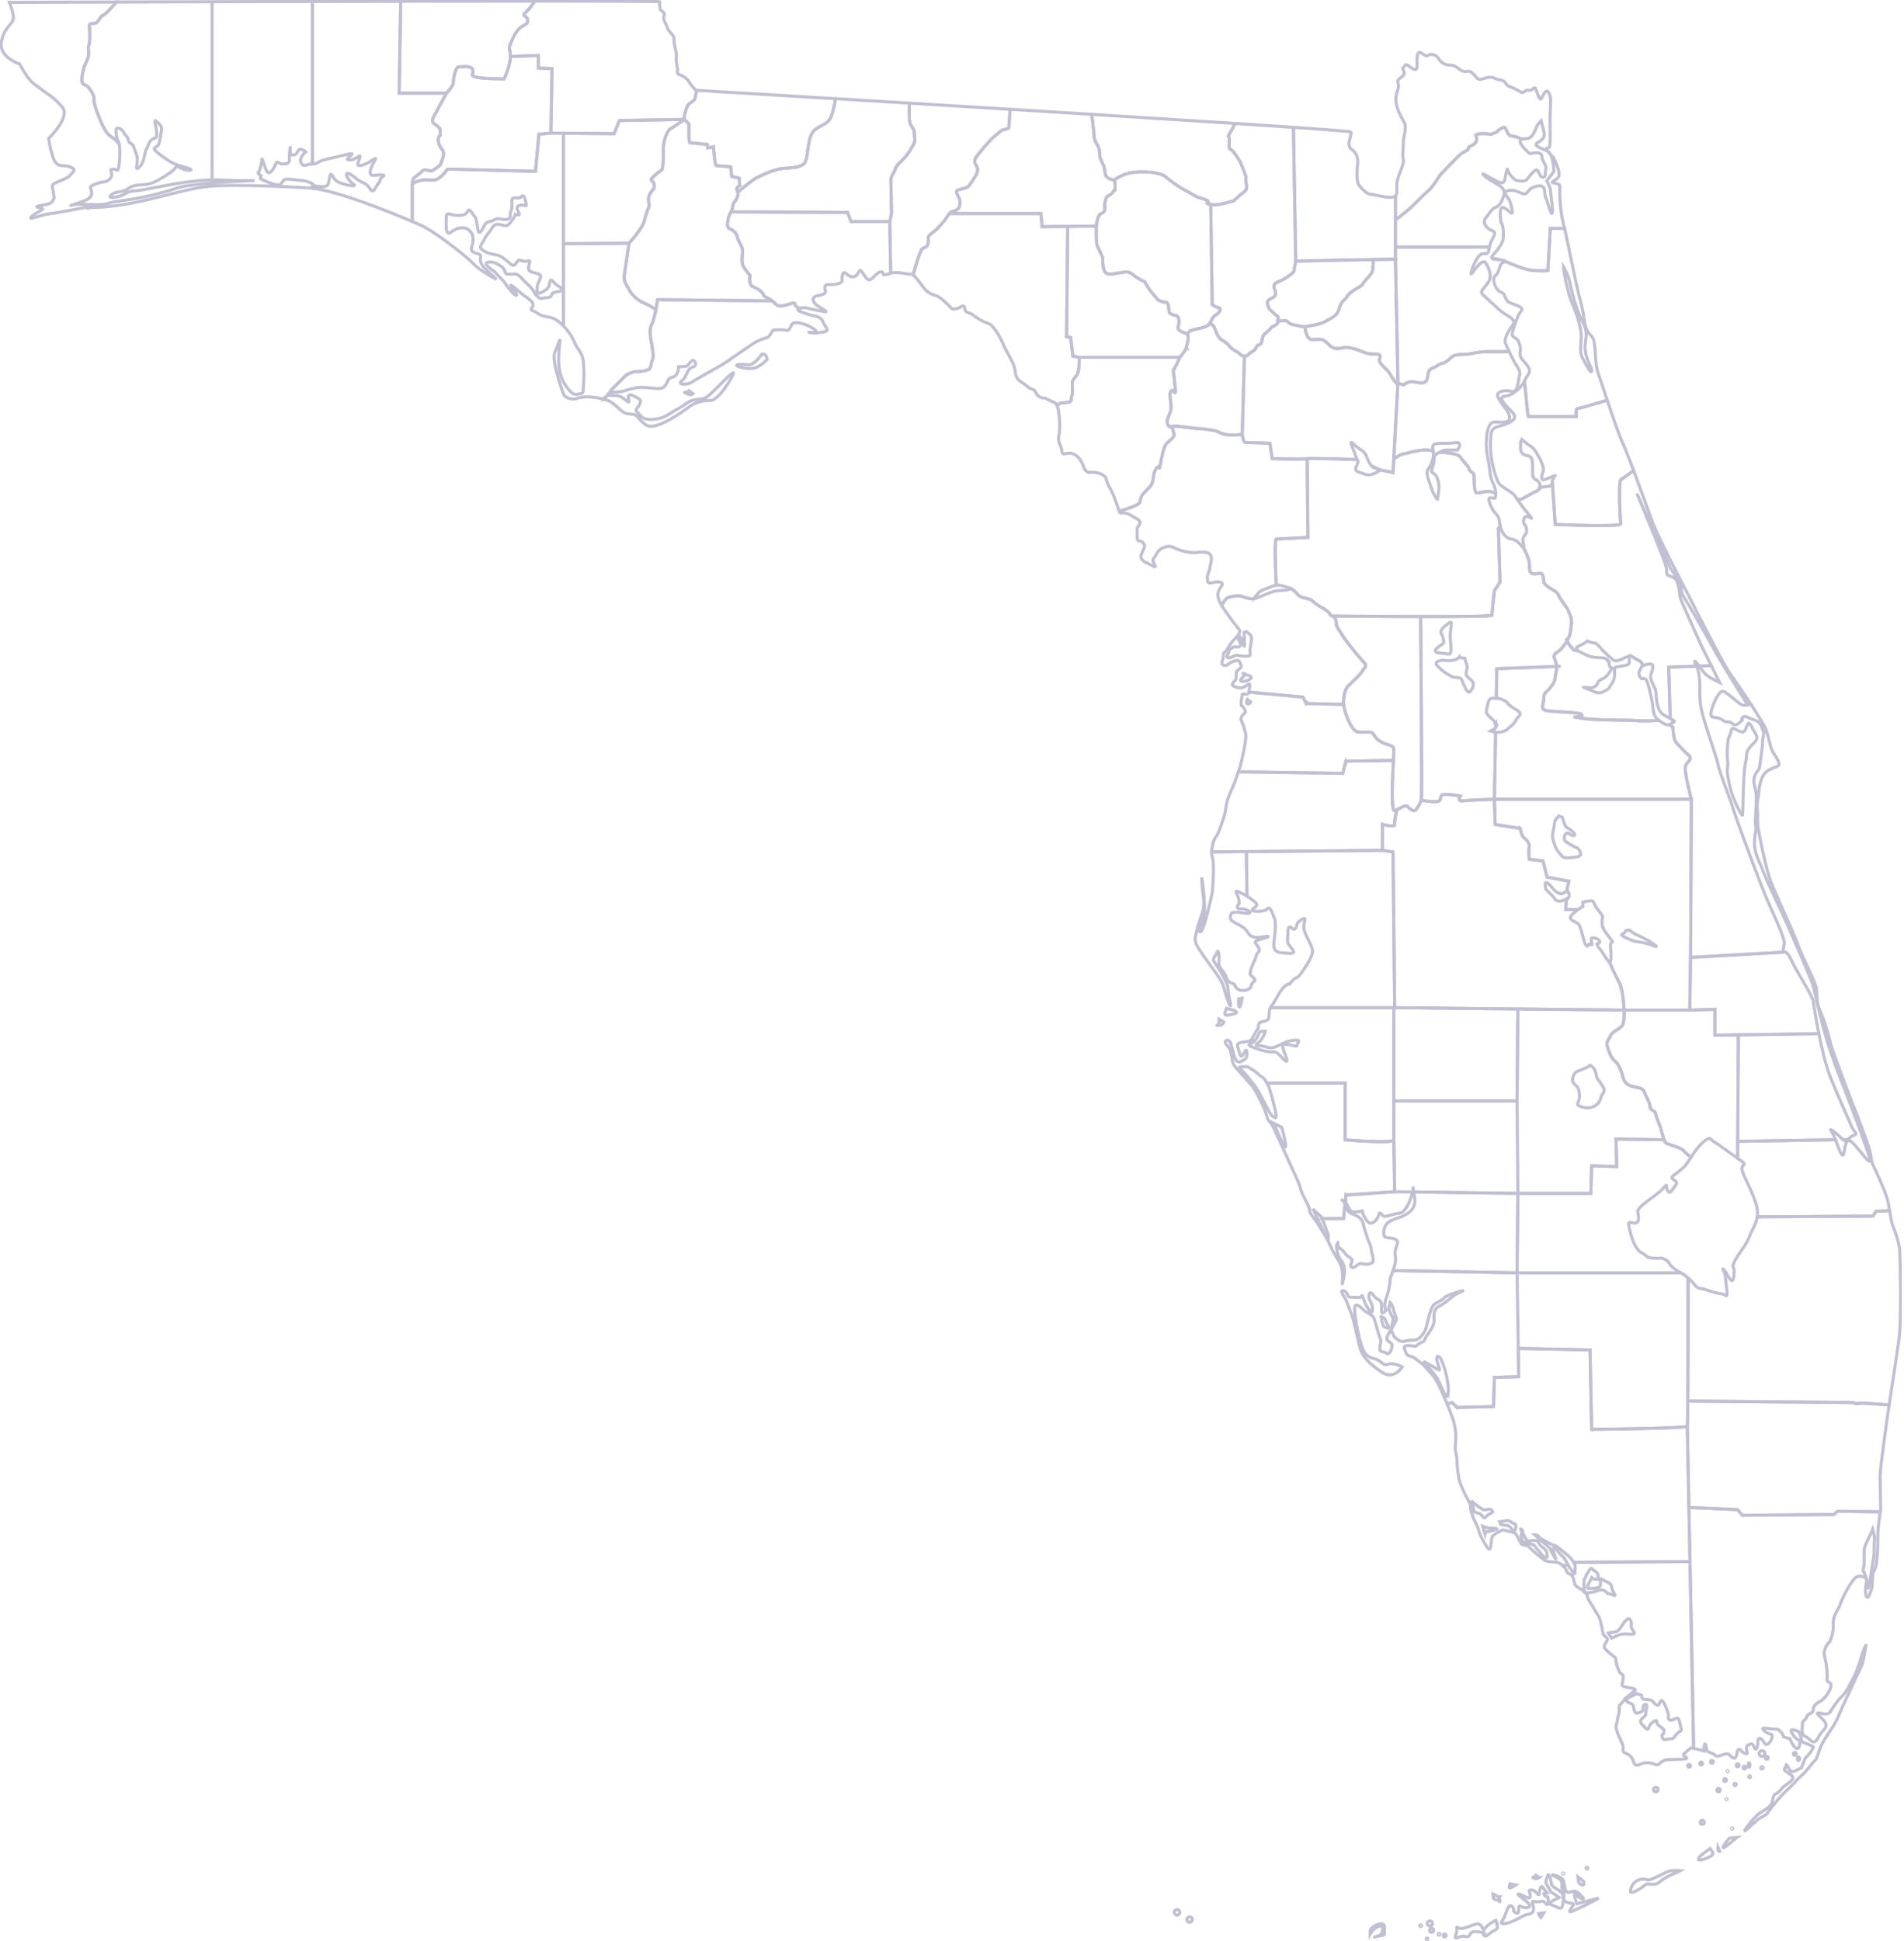 <svg width="623" height="635" fill="none" xmlns="http://www.w3.org/2000/svg">
    <g opacity=".3" clip-path="url(#clip0_6028_1253)" stroke="#2B2C68">
        <path d="M23.626 67.097c-1.869.56 3.176-1.12 3.176-1.12 2.056-.747 3.176-1.309 3.176-2.99 0-1.68-1.495-1.682 1.309-2.802 2.802-1.12 3.176-.187 4.671-1.682 1.496-1.496-.56-3.176.934-3.176 1.494 0 1.682 1.308 2.056-1.308.31-2.184.363-5.279.046-6.893-.605-.75-1.282-1.48-1.906-1.903-1.674-1.137-2.24-1.68-3.36-3.92-1.12-2.24-3.173-7.467-2.987-8.772.187-1.308-1.494-4.294-3.173-4.854-1.679-.56-.187-4.667-.187-5.226 0-.559 1.121-2.426 1.494-3.92.374-1.494-.186-2.987.187-3.734.374-.747.374-4.107.187-5.972-.187-1.866 1.68-.56 2.613-1.681.934-1.12.934-1.68 2.052-2.24.638-.318 2.602-2.387 4.213-4.249C17.179.72 3.072.77 3.072.77s1.12 2.616 1.308 4.859C4.566 7.87 1.39 8.617.456 13.662c-.933 5.045 5.98 7.287 5.98 7.287s1.306 2.43 2.615 4.298c1.309 1.87 2.99 2.803 4.672 4.112 1.682 1.308 4.11 2.616 6.727 5.792 2.616 3.176-4.485 10.09-4.485 10.09s0 1.869 1.309 5.979c1.308 4.11 3.176 2.429 5.605 3.363 2.43.933.934 1.682.187 2.615-.747.934-2.243 1.496-4.485 2.43-2.242.933-1.307 1.495-1.12 3.362.186 1.87.56 1.309-.187 2.616-.747 1.309-1.683 1.12-4.298 1.682-2.616.56 1.308.56.933 1.12-.373.561-2.802 1.496-3.736 2.617-.934 1.12 3.176-.747 6.165-1.12 2.99-.374 11.584-2.056 11.584-2.056s.298.028.904.041a6.44 6.44 0 01.722-.963c-2.378-.067-4.637-.212-5.922.173v-.003zM249.901 115.865c-.934-.186-1.121 1.121-2.99 2.616-1.869 1.496-1.869.561-4.858.747-2.99.187 1.309 1.496 3.924 1.309 2.616-.187 5.045-2.989 5.045-2.989s-.186-1.496-1.12-1.683h-.001zM224.675 128.758c1.683.747 2.056 0 2.056 0l-1.307-.934c-.747.934-2.429.187-.747.934h-.002zM574.643 240.494c-.56-1.496-1.12-1.682-1.308-2.429-.187-.747-1.121-1.496-1.121-1.496-1.12.934-.747 3.363-2.616 2.803-1.869-.56-2.802-2.056-3.176-.187-.373 1.869-.933 1.496-1.12 4.298-.187 2.803-.187 3.925 0 5.606.187 1.682-.374 2.429 0 4.484.373 2.056.747 4.112 1.495 6.353.747 2.242 3.176 7.287 3.363 6.727.187-.56.187-13.64.934-16.816.747-3.176-.187-3.55 1.682-5.605 1.869-2.056 2.429-2.243 1.869-3.737l-.002-.001zM610.531 516.114c.074.346.145.71.21 1.069.033-.469-.007-.845-.21-1.069zM563.806 604.288c-.373 1.121 3.924-2.802 4.485-3.176l-2.429.187s-1.682 1.869-2.056 2.989zM562.686 605.597l-.56-1.307s-.187 1.495.56 1.307zM559.51 604.662c-.934.934-2.99 2.056-3.55 2.99-.56.933 0 1.12 2.056.373 2.056-.747 2.616-1.309 2.429-1.869-.187-.56-.934-1.494-.934-1.494h-.001zM546.055 612.136c-1.12.374-2.989 1.496-5.231 2.429-2.243.934-1.496 0-3.55.187-2.056.187-3.363 1.682-3.736 3.55-.374 1.869 2.802-.187 4.298-1.309 1.495-1.12 1.12-.56 2.989-.56 1.869 0 1.682-.747 4.298-2.243 2.616-1.495 2.99-1.308 4.672-2.242 0 0-2.616-.187-3.737.187l-.003.001zM515.227 619.797c0-1.121.56.747 2.242 1.308s-.373-1.308-1.309-2.055c-.935-.747-1.682-.187-2.802 0-1.121.187-1.309-1.307-1.682-3.363-.374-2.056-4.112-2.429-4.112-2.429s2.243.934 2.99 1.682c.747.747.373 1.682.56 2.803.187 1.12.747 1.307.56 2.802-.187 1.496.934 1.869 2.429 2.056 1.496.187.374.934-.373 2.242-.747 1.309 1.495 0 3.176-.747 1.682-.747 5.418-2.616 6.165-3.176l-7.1 1.869s-.747-1.869-.747-2.989l.003-.003z"/>
        <path d="M510.742 618.863c-.934-.747-3.176-1.682-3.176-2.803 0-1.12-.934-3.549-1.121-2.615-.187.933-1.12 2.055-.187 3.362.934 1.309.934 2.056 1.683 2.43.747.373 2.242 1.495 2.242 1.495-1.495.747-4.298 1.869-2.429 2.429 1.869.56 3.176 2.056 3.549 0 .374-2.056.374-3.549-.56-4.298h-.001z"/>
        <path d="M505.136 619.423l1.121-.186s-.934-1.121-1.496-1.869c-.56-.747-.933.747-1.12 2.055-.187 1.308-.747-.933-2.429-1.12-1.682-.187-.187 1.121-.56 2.242-.374 1.121-2.616-.933-3.737-.933-1.12 0 3.176 2.429 3.55 3.549.373 1.121-1.682 1.121-2.616.561-.934-.561-.934.186-.934 1.495 0 1.309-1.869.187-1.682-.373.187-.561-.934-2.243-1.682-.934-.747 1.308-.934 2.802-2.056 4.485-1.12 1.682 2.243.933 5.606-.934 3.362-1.869 2.989-.934 4.111-1.682 1.12-.747.187-2.99.187-3.55 0-.56 1.12.187 2.616-.187 1.495-.373 1.12.374 2.055.934s.374-2.429.374-2.429-1.121 0-1.309-1.121l.001-.003zM489.815 629.14l-.374-.934s-2.429 1.12-3.363 2.429c-.933 1.309-.747.187-1.495-.747-.747-.934-2.056-.373-3.55.187-1.495.56-2.989 1.12-3.924.56-.934-.56 0 0-.747 2.243-.747 2.242 1.308.186 2.802.56 1.494.373 1.496-.187 2.056-.934.56-.747 1.309-.747 3.55-.373 2.241.373 0 0 .747.933.747.934 1.495-.56 3.363-1.495 1.867-.935.746-1.121.933-2.429h.002zM490.562 620.544l-2.056-.934c.187 1.496 0 1.682 1.12 1.869 1.121.187 1.308 1.309 1.121.187l-.187-1.12.002-.002zM494.299 617.554c.934-.373 1.683-.933 1.683-.933l-1.869-.374s-.747 1.682.186 1.309v-.002zM503.641 614.191l-1.12-.747c-.561.934-1.496.561-.561.934.934.374 1.683-.187 1.683-.187h-.002zM518.216 616.247v-.747l-1.869-1.495c.187 1.12 0 1.869.56 2.242.561.374 1.307.747 1.307 0h.002zM504.201 627.271l.934-1.494-1.682.187c0 .56.747 1.309.747 1.309l.001-.002zM450.39 629.701c-.747.373-2.056 1.12-2.056 2.055v.934s.747-1.309 1.869-2.056c1.12-.746 2.242-.56 2.242.187 0 .747-.186 1.869-.933 2.243-.747.373-2.99.933-.747.373 2.242-.56 2.242 0 2.242-1.494s.187-1.869-.373-2.429c-.561-.56-2.243.187-2.243.187h-.001zM466.925 633.997a.28.28 0 00-.28.28c0 .154.126.28.28.28a.28.28 0 00.28-.28.28.28 0 00-.28-.28zM464.87 629.7a.28.28 0 00-.28.28c0 .154.126.28.28.28a.28.28 0 00.28-.28.28.28 0 00-.28-.28zM468.701 629.233a.84.84 0 10-1.681.001.84.84 0 001.681-.001zM468.421 630.82a.654.654 0 100 1.308.654.654 0 000-1.308zM470.85 632.503a.28.28 0 00-.28.28c0 .154.126.28.28.28a.28.28 0 00.28-.28.28.28 0 00-.28-.28zM472.717 632.689a.467.467 0 100 .934.467.467 0 000-.934zM511.675 612.883a.186.186 0 10-.373 0 .186.186 0 10.373 0zM519.523 611.109a.28.28 0 00-.28-.28.28.28 0 00-.28.28c0 .154.126.28.28.28a.28.28 0 00.28-.28zM541.759 586.164a.748.748 0 10-.001-1.495.748.748 0 00.001 1.495zM556.334 596.16a.653.653 0 101.307.001.653.653 0 00-1.307-.001zM566.984 598.123a.186.186 0 00-.187-.186.186.186 0 100 .373.186.186 0 00.187-.187zM564.741 588.593c0 .104.083.187.187.187a.186.186 0 00.187-.187.186.186 0 00-.187-.187.186.186 0 00-.187.187zM562.312 585.044a.56.56 0 100 1.12.56.56 0 000-1.12zM564.462 581.868a.467.467 0 100 .934.467.467 0 000-.934zM568.104 583.735a.374.374 0 10-.748 0 .374.374 0 00.748 0zM565.488 579.438a.186.186 0 10-.186.186.186.186 0 00.186-.186zM552.689 577.196a.467.467 0 100 .934.467.467 0 000-.934zM556.614 576.447a.467.467 0 100 .934.467.467 0 000-.934zM560.163 575.888a.467.467 0 10.001.933.467.467 0 00-.001-.933zM568.571 577.01a.467.467 0 100 .934.467.467 0 000-.934zM571.281 578.223a.467.467 0 10-.934 0 .467.467 0 00.934 0zM572.216 581.212c0 .154.126.28.28.28a.28.28 0 00.28-.28.28.28 0 00-.28-.28.28.28 0 00-.28.28zM576.139 578.316a.373.373 0 10.746 0 .373.373 0 00-.746 0zM578.568 575.047a.467.467 0 10-.934 0 .467.467 0 00.934 0zM576.512 574.578a.934.934 0 100-1.867.934.934 0 000 1.867zM587.724 573.738a.467.467 0 10-.934 0 .467.467 0 00.934 0zM572.309 576.636c-.154 0-.28.335-.28.747s.126.747.28.747c.154 0 .28-.335.28-.747s-.126-.747-.28-.747zM588.471 575.887c.207 0 .374-.251.374-.56 0-.31-.167-.56-.374-.56-.206 0-.373.25-.373.56 0 .309.167.56.373.56zM518.216 520.394c-.059.416.259.604.739.662-.136-.243-.33-.418-.739-.662zM401.773 332.074c1.778-.223 3.335-.667 2.668-1.112l-.667-.444-2.446-.667c-.222.889-1.334 2.445.445 2.223zM405.773 329.184c.445-.889.667-2.667.667-2.667l-1.112.222c-.222 1.334 0 3.335.445 2.445zM398.883 334.296c0 1.112-1.556 1.334 0 1.112 1.556-.222 1.556-1.112 1.556-1.112l-1.556-.889v.889zM506.257 49.346c.336.42.711.803 1.055 1.148-.279-.536-.625-.954-1.055-1.148zM385.089 626.477a.89.89 0 100-1.778.89.89 0 000 1.778zM389.239 628.848a.889.889 0 100-1.778.889.889 0 000 1.778zM58.007 61.492c-4.858 1.683-11.959 3.363-17.75 4.112-5.793.747-4.112 1.12-7.475 1.308-1.05.058-2.153.045-3.232.014a6.435 6.435 0 00-.722.963c1.604.037 5.378-.027 11.615-.977 8.595-1.308 19.432-4.858 26.532-5.792a38.467 38.467 0 012.406-.23v-1.01c-4.75.388-9.374.922-11.374 1.614v-.002zM38.127.653c-1.611 1.863-3.575 3.932-4.213 4.25-1.12.56-1.12 1.12-2.052 2.238-.934 1.12-2.8-.186-2.613 1.681.187 1.866.187 5.226-.187 5.973-.373.747.187 2.24-.187 3.733-.373 1.494-1.494 3.36-1.494 3.92s-1.494 4.668.187 5.226c1.68.56 3.36 3.547 3.173 4.854-.186 1.307 1.866 6.533 2.987 8.773 1.12 2.239 1.686 2.783 3.36 3.92.624.424 1.3 1.154 1.906 1.903-.063-.32-.14-.583-.233-.768-.56-1.12-1.12-3.736-.56-4.298.56-.562 2.055.56 2.429 1.495.373.934 1.12.934 1.308 2.243.187 1.307 1.308.747 1.87 2.429.56 1.682 1.12 2.616 1.12 4.111 0 1.496-.934 3.925.747 2.243 1.682-1.683 1.495-4.485 2.242-5.792.747-1.308.747-2.43 1.87-3.176 1.12-.747 1.495-.187 1.495-1.87 0-1.682-1.12-5.044-.187-4.11.934.933 2.056 1.308 1.682 3.362-.373 2.056-.373 2.43-.747 3.925-.373 1.495-2.616 1.12-.934 2.616 1.683 1.495 5.045 3.923 7.101 4.484 2.056.56 5.979 1.683 3.55 1.683-2.43 0-3.55-1.87-4.298-.934-.747.934-.747 1.122-3.737 2.99s-4.298 2.428-6.352 2.615c-2.056.187-3.923.187-5.419 1.307-1.495 1.12-2.802.934-4.11 1.309-1.31.375-3.364 2.056 0 1.495 3.362-.56 2.988-1.869 6.538-2.055 3.274-.172 15.13-3.365 25.013-3.566V.562l-31.254.09h-.001zM82.204 59.104c-1.298.02-4.165-.003-10.369-.228a42.017 42.017 0 00-2.453-.017V.562C79.89.533 91.007.504 102.234.479V53.64h-.13c-2.054 0-2.616 1.309-3.55-.373-.933-1.681 1.496-3.55 1.496-3.55s-1.87-1.869-2.616-.187c-.747 1.68-2.243 1.307-2.43.56-.186-.747.187-3.363-.186-.747s.56 4.112-1.682 4.298c-2.243.187-2.243-1.495-2.99.187-.747 1.682-2.054 3.55-2.802 2.243-.749-1.308-1.682-5.045-1.682-3.737 0 1.309-.934 3.925-.934 3.925-.56 0-.187.747.56 1.12.747.375-1.122.749.747 1.496 1.869.748 4.672 2.242 5.792 1.308 1.12-.935.56-1.868 3.363-1.495s4.11.187 5.979.934l.001.001c.55.221.857.408 1.064.568v1.394a18.146 18.146 0 00-1.064-.094c-8.583-.504-23.685-1.16-31.788-.604v-1.01c5.235-.429 10.624-.68 12.822-.774zm0 0c.655-.028 1.029-.042 1.029-.042s-.177.03-1.03.042z"/>
        <path d="M135.271 58.474c.374-.747 1.866-1.307 2.8-2.426.934-1.12 2.613.187 3.36-.187.747-.373 2.613-1.866 2.613-1.866s1.12-2.613 1.12-3.733-1.12-1.866-1.494-2.986c-.373-1.12-.373-2.427.187-2.8.56-.374 0 0 .187-1.307s-.56-1.681-1.866-2.613c-1.307-.934-.373-2.053.373-3.547.747-1.494 3.547-6.533 3.547-6.533h-15.492L131.11.421c-9.493.016-19.224.037-28.876.06v53.163c1.902-.031 1.43-.762 4.355-1.494 2.989-.747 1.869-.373 6.352-1.494 4.485-1.12.934.56.747 1.307-.187.747 2.242.374 3.549-.747 1.309-1.12 0 1.308-.186 2.43-.187 1.12 2.429.373 4.858-1.31 2.429-1.681-.374 1.121-.747 3.55-.373 2.43 1.869 1.121 3.736 1.31 1.869.186-.56.746-.56 1.681s0 0-1.495 2.616c-1.496 2.616-1.308-.56-3.923-1.682-2.616-1.12-2.056-1.495-4.298-2.803-2.243-1.308-1.121 1.683.747 2.99 1.868 1.309-1.121.747-2.99.187-1.869-.56-2.616-.934-3.549-2.616-.934-1.683-.934.747-1.309 2.242-.374 1.495-1.682 1.309-3.55 1.12-1.317-.131-1.242-.357-1.738-.74v1.394c8.649.98 25.352 7.765 32.665 10.882V60.153s0-.933.373-1.679z"/>
        <path d="M150.018 21.889c.934 0 4.294-.56 4.667.934.374 1.494-1.12 1.866 1.121 2.426 2.239.56 9.146.56 9.146.56s2.053-4.294 2.053-7.28c0-2.986-.747-2.24 0-4.107.746-1.866 1.865-4.48 3.546-5.6 1.679-1.12 2.24-.933 2.053-2.425-.187-1.494-2.426-.747-.187-2.8.906-.83 1.811-2.057 2.57-3.225-12.986.002-28.1.02-43.877.049l-.504 30.055h15.492s2.24-2.24 2.24-3.546c0-1.308.747-5.041 1.679-5.041h.001z"/>
        <path d="M143.859 58.1c1.68-1.12 2.239-2.8 2.799-2.8.561 0 28.56.748 28.56.748l1.121-12.133 3.92-.373.373-21.093-4.48-.187v-4.107l-9.148.31v.064c0 2.986-2.052 7.28-2.052 7.28s-6.907 0-9.146-.56c-2.24-.56-.747-.934-1.121-2.427-.373-1.494-3.733-.933-4.667-.933-.934 0-1.679 3.733-1.679 5.04s-2.239 3.547-2.239 3.547-2.8 5.039-3.547 6.533c-.747 1.494-1.681 2.613-.374 3.547 1.308.933 2.053 1.307 1.866 2.612-.186 1.308.374.934-.186 1.308-.561.373-.561 1.68-.187 2.8.373 1.12 1.494 1.867 1.494 2.986 0 1.119-1.121 3.733-1.121 3.733s-1.866 1.494-2.613 1.866c-.747.373-2.426-.934-3.359.187-.934 1.12-2.427 1.68-2.8 2.426-.374.747-.374 1.68-.374 1.68s1.68-1.308 4.481-1.308 2.799.373 4.48-.747l-.001.002z"/>
        <path d="M202.656 39.435l21.093-.374s.56-4.107 1.679-5.039c1.121-.934 2.053-1.307 2.053-2.053 0-.302.246-1.313.538-2.407l-.354-.02s-1.869-2.056-2.243-2.803c-.373-.747-1.682-1.869-2.989-2.242-1.307-.374-.56-1.683-.747-2.243-.187-.56-.56-2.616-.374-3.736.187-1.12-.747-3.55-.747-5.232 0-1.682-.746-2.056-1.495-2.99-.747-.933-.747-1.681-1.307-2.615-.56-.934-.747-2.243-.374-2.803.374-.56-1.308-1.682-1.308-1.682s-.374-2.056-.187-2.616c.052-.157-16.739-.212-40.907-.209-.757 1.168-1.663 2.395-2.57 3.225-2.239 2.053 0 1.307.187 2.8.186 1.494-.374 1.307-2.053 2.426-1.681 1.12-2.8 3.733-3.547 5.6-.741 1.852-.011 1.132 0 4.043l9.148-.31v4.107l4.48.186-.373 21.093 20.719.187 1.681-4.293h-.003zM180.257 43.542l-3.92.373-1.12 12.133s-28-.747-28.56-.747c-.56 0-1.121 1.68-2.8 2.8-1.681 1.12-1.681.746-4.48.746-2.8 0-4.481 1.308-4.481 1.308v12.313c1.162.495 2.089.898 2.707 1.17 4.671 2.055 15.322 10.463 17.377 12.705 2.056 2.243 7.474 5.045 7.474 5.045l-3.736-3.55s-1.869-1.682-1.495-3.362c.373-1.682-1.121-1.308-2.429-2.056-1.309-.747.186-2.43 0-4.111-.187-1.682-.187-1.87-1.308-2.99-1.12-1.12-3.736-1.12-5.792.56-2.055 1.683-1.682-2.428-1.682-4.67 0-2.243 1.121-.748 3.736-.748 2.616 0 2.803-.56 3.363-1.495.561-.934 1.496 1.12 2.056 1.682.56.56.747 1.309 1.12 3.924.374 2.616 1.121 1.308 2.056-.56.934-1.869 1.682-1.12 3.363-2.055 1.682-.934 1.869 0 3.925-.187 2.055-.187.933-1.496 1.495-2.616.56-1.12.373-1.869.373-3.55 0-1.68 2.243-.186 3.177-1.308.933-1.12 1.495 2.242 1.495 2.802s-1.12-.373-2.429.187c-1.309.56.187 2.242.187 2.803 0 .56-1.309 0-1.309 0s-.374 1.308-1.682 2.802c-1.307 1.496-1.682.934-3.363.56-1.122-.249-1.931.063-2.429.934-.747 1.309-1.869 2.243-2.803 4.112-.934 1.868-1.682 2.242-.56 3.176 1.12.933 2.242 1.308 4.485 1.682 2.242.373 3.924 2.429 5.045 3.176 1.12.747 1.307-.187 2.055-1.12.747-.934 1.682.56 3.176 0 1.496-.56.374.933.374 2.429 0 1.495 2.803 1.308 3.736 2.055.934.747-.933 2.243-.933 4.672s1.682.933 2.989.186c1.307-.746 1.12-3.362 1.682-3.176.56.187.56.934 2.616 2.243 2.056 1.308 0 1.495-.934 1.682-.933.187-1.307.187-1.682 1.12-.373.934-.934.56-2.616.934s-1.682-.747-2.242-.934c-.56-.186-.374-1.308-2.99-3.736-2.615-2.429-1.12-1.309-2.429-2.429-1.307-1.12-1.495-.747-3.363-.747-1.867 0-1.12-.374-1.682-1.309-.56-.933-.747-1.12-2.055-1.869-1.308-.747-2.616-1.12-3.737-.56-1.12.56 2.616 2.803 2.99 3.363.373.56 2.055 2.056 2.616 2.803.56.747 2.242 3.176 3.362 4.111 1.121.934 1.121.187-.56-2.056-1.682-2.242.934.187 2.99 1.87 2.055 1.681 4.484 2.802 3.549 4.297-.934 1.496-.373.747 1.869 2.243 2.242 1.495 3.736.56 6.166 2.242a15.12 15.12 0 012.101 1.774V43.581l-4.107-.038.003-.001zM197.303 130.569l.28.058c1.869.373 2.802 1.12 4.671 2.802 1.869 1.683 2.243 1.869 4.485 2.056 2.243.187 1.496 1.307 4.672 3.55 3.176 2.242 12.892-5.045 14.386-6.166 1.496-1.12 4.112-1.869 6.728-1.869 2.615 0 7.474-8.034 7.474-8.968 0-.934-5.979 5.605-8.035 7.288-2.055 1.682-2.055.933-4.671 1.494-2.616.56-2.429 1.308-5.605 2.989-3.177 1.682-3.925 2.989-7.848 3.363-3.925.373-4.111-1.309-5.232-2.243-1.12-.933.187-1.495.747-2.802.56-1.309.187-1.494-2.056-2.616-2.242-1.121-1.682.747-1.495 1.682.187.934-.747-.187-2.242-1.12-1.496-.934-1.869-.561-3.925-.747-.348-.032-.565-.085-.679-.152l-.035.052-1.62 1.35v-.001z"/>
        <path d="M204.523 123.059c.747-.747 2.613-1.494 3.547-1.494.934 0 3.92-.187 4.48-.934.561-.747.374-1.494.747-2.426.374-.934.561-1.494.374-2.613-.187-1.12-.374-2.986-.56-3.733-.187-.747-.374-2.053-.374-3.547 0-1.494.56-2.053.934-3.173.373-1.121.934-3.734.934-3.734s-.747-.747-2.24-1.493c-1.494-.748-3.173-1.308-4.667-2.8-1.494-1.494-1.307-1.494-2.426-3.36-1.121-1.866-1.121-2.613-.934-4.107.187-1.494 1.494-10.08 1.494-10.08l-21.466.163v26.887c1.494 1.504 2.724 3.321 3.503 5.138 1.121 2.616 1.121 1.683 2.429 4.298 1.309 2.616.561 10.464.561 11.584 0 1.121-.747 1.121-1.683 1.308-.933.186-2.055.56-4.671-3.737-2.616-4.298-1.496-11.21-1.307-13.266.186-2.056-.561.934-1.682 3.363s2.429 12.706 2.989 13.826c.56 1.121 2.803 1.683 3.924 1.309 1.121-.373 2.616-.747 4.859-.56 2.124.176 2.404.354 4.016.69l1.62-1.35.036-.052c-.22-.127-.057-.302.327-.468l.943-1.347 4.293-4.294v.002z"/>
        <path d="M212.176 67.993c.56-1.12 0-1.307 0-2.8 0-1.492 1.307-2.986 1.307-2.986s.56 0 .56-1.68c0-1.681-2.053-1.12-.187-2.8 1.866-1.68 2.8-2.24 2.8-2.24s.56-2.426.373-5.972c-.186-3.547 1.494-7.094 2.427-7.467.933-.374 2.426-1.68 3.173-2.053.747-.373 1.12-.933 1.12-.933l-21.093.373-1.681 4.294-16.612-.15V79.73l21.466-.163s4.107-4.48 4.854-6.907c.747-2.426.934-3.546 1.494-4.667h-.001zM260.148 99.54c-.187-.747-.747-.373-2.053 0-1.307.374-2.053.561-2.986.561-.934 0-2.427-1.68-2.427-1.68l-37.519-.373-.56 3.36s-.56 2.613-.934 3.733c-.373 1.121-.933 1.681-.933 3.173 0 1.493.186 2.8.373 3.547.187.747.374 2.613.56 3.733.187 1.121 0 1.681-.373 2.613-.374.934-.187 1.681-.747 2.426-.56.747-3.547.934-4.48.934-.934 0-2.8.747-3.547 1.494l-4.294 4.294-.942 1.347c.601-.261 1.738-.501 2.78-.501 2.056 0 3.363-.934 5.979-1.309 2.616-.373 4.298 0 6.54.187 2.243.187 2.803-.374 3.55-1.682.747-1.309.187-1.496 2.056-2.056s1.869-3.363 1.869-3.363 1.495 0 2.429-.186c.933-.187 1.308-1.869 2.242-1.869.934 0 1.307 1.682.187 2.055-1.121.374-1.309.561-2.056 1.869-.747 1.307-.373 1.496-1.869 2.803-1.495 1.308 2.056 1.307 3.363.373 1.307-.933 9.903-5.605 11.211-6.539 1.307-.933 9.716-6.727 10.276-6.914.561-.186 2.616-1.12 3.176-1.12.561 0 1.869-2.429 1.869-2.429s2.616-.374 4.112 0c1.495.373 1.495-1.121 2.242-2.056.747-.934 4.485-.187 7.101 1.682 2.616 1.869-2.803.747-1.496 1.121 1.309.373 2.243.187 4.672-.187 2.429-.373.187-1.869-.187-3.176-.373-1.307-1.682-1.869-2.803-2.056-1.12-.186-2.989-.747-4.858-1.494-.919-.367-.662-.735-.032-.969l-.559-.224s-.747-.373-.934-1.12l.002-.002z"/>
        <path d="M249.695 96.179c-.374-.747-1.866-1.866-3.36-2.427-1.494-.56-.934-3.733-.934-3.733s-2.053-2.24-2.426-3.547c-.374-1.307 0-3.173 0-4.48 0-1.307-1.494-3.173-1.679-4.294-.187-1.12-.934-2.239-2.427-2.8-1.492-.56-.56-2.986-.56-3.546 0-.56 1.494-2.8 1.494-3.92s.56-1.12 1.307-2.613c.747-1.492.187-1.866 0-2.8-.186-.933.934-1.307.934-1.307l-.187-2.426-2.426-.56-.373-3.173s-4.107-.374-4.668-.374c-.56 0-.933-6.16-.933-6.16l-1.866.374-.187-1.12s-5.039-.56-5.599-.56c-.56 0-.374-5.04-.374-5.787 0-.747-1.68-1.866-1.68-1.866s-.374.56-1.121.934-2.239 1.681-3.173 2.053c-.934.373-2.613 3.92-2.426 7.467.187 3.546-.374 5.972-.374 5.972s-.933.56-2.799 2.24c-1.866 1.68.186 1.12.186 2.8 0 1.679-.56 1.68-.56 1.68s-1.307 1.494-1.307 2.987c0 1.492.56 1.68 0 2.8-.56 1.12-.747 2.239-1.494 4.666-.747 2.427-4.854 6.907-4.854 6.907s-1.307 8.586-1.494 10.08c-.186 1.494-.186 2.24.934 4.106 1.12 1.866.934 1.866 2.426 3.36 1.494 1.494 3.173 2.053 4.667 2.8 1.494.747 2.24 1.494 2.24 1.494l.56-3.36 37.519.374s-.934-.747-1.866-1.12c-.934-.374-.747-.374-1.12-1.121z"/>
        <path d="M254.922 55.302c2.613-.56 7.467 0 8.586-2.426 1.12-2.426.56-8.4 3.173-10.453 2.613-2.053 4.48-1.494 5.599-5.226.531-1.77.894-3.54 1.129-4.912-24.595-1.483-42.673-2.56-45.388-2.722-.292 1.093-.538 2.103-.538 2.406 0 .747-.934 1.12-2.053 2.053-1.121.934-1.679 5.04-1.679 5.04s1.68 1.12 1.68 1.865c0 .746-.186 5.786.374 5.786s5.599.56 5.599.56l.187 1.12 1.866-.373s.373 6.16.934 6.16c.56 0 4.667.373 4.667.373l.373 3.174 2.426.56.187 2.426s-1.12.373-.934 1.307c.068.344.189.612.274.888 2.019-1.745 5.086-4.28 6.633-4.995 2.426-1.12 4.293-2.052 6.906-2.613l-.001.002zM278.441 72.474l-1.121-2.987-38.126-.174c-.414.88-.887 1.726-.887 2.04 0 .56-.933 2.987.561 3.547 1.494.56 2.239 1.68 2.426 2.8.187 1.12 1.679 2.986 1.679 4.293s-.373 3.173 0 4.48c.374 1.308 2.426 3.547 2.426 3.547s-.56 3.173.934 3.734c1.494.56 2.986 1.679 3.36 2.426.373.747.187.747 1.12 1.12.934.374 1.866 1.12 1.866 1.12s1.494 1.68 2.426 1.68c.933 0 1.68-.187 2.987-.56 1.307-.374 1.866-.747 2.053 0 .186.747.933 1.12.933 1.12l.559.224c.652-.243 1.704-.342 2.275-.153 1.12.374 2.616.56 5.232 1.121 2.616.56 0-.747-.56-1.121-.561-.373-1.683-.933-2.243-1.869-.56-.935-.187-1.495.374-1.869.56-.373 1.308-.186 2.616-.746s.56-1.121.56-2.056.56-1.12 1.308-1.12c.749 0 1.683.186 3.363-.374 1.682-.56.56-1.12 1.121-2.803.56-1.682 1.12 0 2.616.56 1.495.56 2.242-.56 2.802-1.682.56-1.122 1.121.747 2.429 2.243 1.308 1.495 2.056-.56 3.737-1.683 1.682-1.12 1.869.56 1.869.56s.88 0 2.295-.512l-.302-16.908h-12.693l.005.002z"/>
        <path d="M291.507 58.661c0-1.12 1.494-2.8 1.494-3.546 0-.747 2.426-2.8 3.36-3.92.934-1.12 1.494-2.053 2.426-3.734.934-1.68.374-2.24.374-3.92 0-1.68-1.121-1.866-1.494-3.733-.242-1.211-.171-4.146-.091-6.062-8.496-.516-16.638-1.01-24.167-1.463-.235 1.373-.597 3.14-1.129 4.912-1.12 3.733-2.986 3.173-5.599 5.226-2.613 2.052-2.053 8.027-3.173 10.453-1.121 2.426-5.973 1.866-8.586 2.426-2.613.56-4.48 1.494-6.907 2.613-1.547.714-4.613 3.252-6.632 4.995.148.472.197.969-.274 1.911-.747 1.494-1.307 1.494-1.307 2.613 0 .49-.286 1.195-.608 1.878l38.127.175 1.12 2.987h12.693l.56-2.613s-.187-10.08-.187-11.2v.002z"/>
        <path d="M301.773 81.434c1.121-.933 1.494-.187 1.866-1.866.374-1.68-.56-1.866 1.121-3.173 1.679-1.307 1.307-.934 3.36-3.173 2.052-2.24 2.426-3.92 3.733-4.107 1.307-.187 2.24-.934 2.24-2.986 0-2.053-2.427-3.547-.187-4.107 2.239-.56 2.986-.747 3.733-2.053.747-1.307 2.053-2.613 2.24-4.294.186-1.679-2.053-2.239-.187-4.667 1.866-2.426 4.667-5.599 5.412-6.16.747-.56 2.427-2.239 3.174-2.425.747-.187 1.867-.187 1.867-.934 0-.445.199-3.407.36-5.73-11.203-.687-22.342-1.368-32.927-2.011-.08 1.915-.153 4.85.09 6.062.374 1.866 1.494 2.052 1.494 3.733 0 1.68.56 2.24-.373 3.92-.934 1.681-1.494 2.613-2.427 3.734-.933 1.12-3.36 3.173-3.36 3.92 0 .747-1.494 2.426-1.494 3.546 0 1.12.187 11.2.187 11.2l-.56 2.613.302 16.908.132-.047c1.496-.56 5.232.373 6.539.373.199 0 .424.1.666.273.782-2.908 2.212-7.89 2.999-8.546v-.003z"/>
        <path d="M340.972 74.154l17.733-.187s.373-3.36 1.307-3.92c.934-.56 1.494-.56 1.494-1.866 0-1.305-.187-1.494.187-2.426.373-.933 0-1.12.933-1.679.934-.56 1.121-.56 1.68-1.494.56-.934.56.187.56-.934 0-1.12-.187-2.8-.187-2.8s-2.613 0-2.986-1.865c-.374-1.866-.374-2.613-.747-3.173-.374-.56-1.121-2.613-1.121-2.613s.187-2.053-.56-3.36c-.747-1.307-1.307-2.24-1.307-3.734 0-1.494-.374-2.8-.374-3.733 0-.407-.213-1.672-.455-2.964-8.75-.544-17.706-1.098-26.624-1.645-.16 2.322-.36 5.285-.36 5.73 0 .746-1.12.746-1.867.933-.747.187-2.427 1.866-3.173 2.426-.747.56-3.547 3.734-5.413 6.16s.373 2.986.187 4.667c-.187 1.68-1.494 2.986-2.24 4.294-.747 1.307-1.494 1.494-3.733 2.052-2.24.56.187 2.053.187 4.107 0 2.054-.934 2.8-2.24 2.987-.473.068-.824.332-1.177.746h29.922l.374 4.294v-.003z"/>
        <path d="M349.372 131.645c1.681-.187.934-1.307 1.307-2.053.374-.747.187-2.426.187-3.92 0-1.494.56-1.68 1.494-2.986.934-1.307.747-5.786.747-5.786l-2.053-.374-.747-6.159-1.307-.187.354-36.114-8.379.089-.374-4.294h-29.922c-.621.731-1.246 1.931-2.556 3.36-2.053 2.24-1.681 1.866-3.36 3.173-1.681 1.308-.747 1.494-1.121 3.173-.373 1.681-.747.934-1.866 1.867-.787.654-2.217 5.636-2.999 8.545 1.354.96 3.269 4.196 4.379 5.146 1.309 1.12 2.243 1.309 3.363 1.682 1.121.374 3.923 2.99 4.672 3.925.747.933 2.616 0 3.549-.561.934-.56.934.934 1.121 1.496.186.56 1.869.747 2.429 1.309.56.56 3.176 2.242 5.045 2.802 1.869.56 4.298 5.232 5.045 7.101.747 1.869 2.056 3.736 2.803 5.418.747 1.683.746 1.496 1.12 3.925.373 2.429 1.869 2.429 3.736 4.111 1.869 1.682 2.056.374 2.99 2.243.933 1.869 2.989 1.682 2.989 1.682s1.682.934 3.176 1.495c.265.1.495.423.691.901l1.061-.816s.747 0 2.426-.187v-.006zM381.265 57.738c1.592 1.327 3.714 2.918 5.571 3.98 1.857 1.06 2.919 1.591 4.245 2.387s3.979 1.061 4.245 1.857c.265.796-1.327.265.265.796 1.592.53 4.51 0 6.102-.53 1.592-.531 1.592 0 3.449-1.858 1.857-1.857 3.183-1.591 2.652-4.244-.53-2.653.531-.796-.795-4.245-1.327-3.449-1.327-3.184-2.919-5.571-1.591-2.388-2.122-.53-1.857-3.714.266-3.184-1.061-1.061.266-3.184.665-1.065 1.199-2.131 1.63-3.03-13.649-.89-29.923-1.918-46.987-2.98.24 1.294.455 2.557.455 2.965 0 .933.374 2.239.374 3.733 0 1.494.56 2.426 1.307 3.733.747 1.308.56 3.36.56 3.36s.747 2.053 1.121 2.613c.373.56.373 1.307.747 3.173.373 1.866 2.986 1.866 2.986 1.866s2.262-1.904 5.976-2.435c3.714-.53 9.02 0 10.61 1.327l-.003.001z"/>
        <path d="M388.161 113.71c.266-1.061.796-2.918.531-3.979s-1.327-.531-2.653-1.592 0-1.591-.265-3.449c-.266-1.857-1.327-1.326-2.388-1.857-1.061-.53-.796-.795-1.061-2.653-.265-1.857-1.061-1.06-2.388-1.591-1.326-.53-.796-.266-2.653-2.388s-2.653-3.98-2.653-3.98-2.387-1.06-3.979-2.387c-1.592-1.326-2.388-.796-4.51-.53-2.122.265-2.122.53-3.714.265-1.592-.266-1.592-3.714-1.592-4.776 0-1.06-1.592-3.714-1.857-4.51-.265-.795-.265-3.448-.265-3.448l-.012-2.871-9.352.098-.354 36.114 1.307.186.747 6.16 2.053.373 32.935-.004s1.857-2.122 2.122-3.183l.001.002zM373.041 164.113c.265-1.592.531-2.122 1.857-3.449 1.327-1.326 2.122-2.122 2.388-3.714.265-1.592.265-2.918 1.326-3.979 1.061-1.062.531 1.591 1.061-1.062.531-2.653 1.062-5.836 2.123-6.897 1.061-1.061 2.653-2.123 2.387-2.918-.265-.796-.53-2.123-.53-2.123s-2.388-.53-1.592-2.918c.796-2.388 1.326-2.653 1.061-5.041-.265-2.387-.53-3.714.266-4.244.795-.531 1.591 2.918 1.061-1.857l-.531-4.776 1.061-1.857 1.061-2.387-32.934.004s.186 4.48-.747 5.786c-.934 1.307-1.494 1.494-1.494 2.987 0 1.492.186 3.173-.187 3.92-.374.747.373 1.866-1.307 2.052-1.68.187-2.427.187-2.427.187l-1.061.817c.907 2.214 1.079 7.751.618 9.75-.56 2.43.747 2.99.934 5.045.187 2.056 1.309.374 3.363.934 2.056.56 3.176 2.616 3.736 4.298s1.682 1.869 1.682 1.869 2.616-.373 4.485.747c1.869 1.12.747 1.309 2.243 3.925 1.495 2.615 1.495 3.176 2.615 6.165.332.886.516 1.458.651 1.827 2.294-.615 6.635-1.926 6.831-3.094v.003z"/>
        <path d="M389.753 108.141c1.327-.531 3.979-.796 5.306-1.592 1.326-.796 1.326-2.653 2.653-3.449 1.326-.796 2.122-2.122 1.061-2.388-1.061-.265-2.122-1.06-2.122-1.06l-.492-32.76a3.808 3.808 0 01-.568-.134c-1.592-.53 0 0-.265-.796-.266-.796-2.919-1.061-4.245-1.857s-2.388-1.327-4.245-2.388c-1.857-1.061-3.979-2.653-5.571-3.98-1.592-1.326-6.897-1.856-10.61-1.326-3.714.53-5.976 2.435-5.976 2.435s.187 1.68.187 2.8c0 1.12 0 0-.56.934-.561.934-.747.934-1.68 1.494-.933.56-.56.747-.933 1.679-.374.934-.187 1.12-.187 2.426s-.56 1.307-1.494 1.866c-.934.56-1.307 3.92-1.307 3.92l.012 2.871s0 2.653.265 3.449c.265.796 1.857 3.449 1.857 4.51 0 1.06 0 4.51 1.592 4.775 1.592.265 1.592 0 3.714-.265 2.122-.266 2.918-.796 4.51.53 1.592 1.327 3.979 2.388 3.979 2.388s.796 1.857 2.653 3.98c1.857 2.122 1.327 1.856 2.653 2.387 1.327.53 2.123-.265 2.388 1.592.265 1.857 0 2.122 1.061 2.653 1.061.53 2.122 0 2.388 1.857.265 1.857-1.062 2.387.265 3.449 1.046.837 1.927.684 2.383 1.102.448-.508.916-.936 1.331-1.102h-.003z"/>
        <path d="M397.447 107.345c.53 1.592 1.326 3.183 2.122 3.714.796.531 1.857 1.061 2.653 2.122.796 1.062 2.918 2.123 2.918 2.123s1.857 2.122 3.184.796c1.326-1.327 2.122-1.062 2.653-2.388.53-1.326 1.591-.531 1.857-1.857.265-1.327.265-2.122 1.326-2.918 1.061-.796 1.857-1.857 1.857-1.857s2.388-1.062 2.123-1.857c-.266-.796.53-1.327-.266-1.857-.796-.531-2.387-2.123-2.387-2.123s-1.592-2.387-.266-3.183c1.327-.796 2.388-1.061 2.123-2.388-.266-1.326-1.327-2.653.796-3.449 2.122-.796 5.305-2.918 5.305-3.714 0-.796.531-2.918.531-2.918l-.766-43.934a5331.53 5331.53 0 00-19.091-1.274c-.433.898-.965 1.964-1.63 3.03-1.327 2.122 0 0-.266 3.183-.265 3.183.266 1.326 1.857 3.714 1.592 2.387 1.592 2.122 2.919 5.571 1.326 3.449.265 1.592.796 4.245.53 2.653-.796 2.387-2.653 4.244-1.857 1.857-1.857 1.327-3.449 1.857-1.419.473-3.885.943-5.533.666l.492 32.758s1.061.796 2.123 1.062c1.061.265.265 1.591-1.062 2.387-.975.586-1.234 1.745-1.831 2.634.637.333 1.313.851 1.566 1.611h-.001z"/>
        <path d="M456.603 64.635v-.517c-1.453 1.22-7.08-.57-8.082-.57-1.121 0-2.616-1.496-3.737-2.803-1.12-1.31-.746-5.419-.56-7.101.187-1.682-.187-3.55-2.055-4.858-1.869-1.31.373-4.672-.187-5.606-.102-.169-7.208-.724-18.774-1.522l.764 43.782c8.508-.275 32.631-.644 32.631-.644V64.635zM506.257 49.346a2.74 2.74 0 01-.202-.281l-.278.072c.163.068.324.138.478.208l.002.001z"/>
        <path d="M467.214 62.513c2.123-1.857 3.449-4.775 4.51-5.836 1.062-1.062 5.306-5.572 6.367-6.367 1.062-.796 2.388-1.062 2.388-1.858 0-.795 2.388-.795 2.653-2.652.265-1.857-1.061-1.327.265-1.857 1.327-.531 4.51 0 4.51 0l1.857-.796s2.388-2.388 2.919-1.062c.53 1.327 1.061 2.388 1.857 2.388.795 0 2.918.796 2.918.796l.339.308c.532-.305 1.518-.106 2.249-.289 1.05-.262 2.101-1.839 2.89-4.203l1.313-1.575s1.051 3.677 1.051 4.465c0 .789-.263 1.576-2.102 2.626-1.697.97.633 1.717 2.583 2.538l.279-.073c-.375-.617.265-.51.762-.84.56-.374.373-5.232.373-6.352v-4.112c0-.56.187-5.045.187-5.045s-.187-2.242-.934-2.802c-.747-.56-1.495 1.12-2.056 2.242-.56 1.12-1.308-1.682-1.868-2.99-.561-1.307-1.121.747-2.243.374-1.12-.373-1.682.934-2.242.747-.56-.187-1.496-.934-3.363-1.682-1.869-.747-1.495-.747-2.242-1.682-.747-.934-2.43-.747-3.363-1.309-.934-.56-2.243-.373-3.923.187-1.683.56-2.056-.56-2.803-1.307-.747-.747-1.12-1.31-2.242-1.12-1.121.186-1.869-.188-2.616-.748-.747-.56-1.682-1.307-2.99-1.307-1.307 0-2.802-.56-3.736-2.056-.934-1.495-2.429-1.682-3.176-1.307-.747.375-.747.56-2.429-.56s-1.496 1.682-1.496 4.111c0 2.43-1.682.747-2.802 0-1.121-.747-.934 0-1.682.56-.747.56 1.12 1.683-.187 2.803-1.307 1.12-1.869 1.12-1.496 2.616.374 1.495-.56 2.056-.747 4.671-.186 2.616 1.496 5.792 2.616 7.661 1.121 1.87-.186 4.672-.186 6.914 0 2.243-.374 4.112 0 5.419.373 1.309-1.309 4.298-1.869 6.539-.561 2.242 0 2.616-.374 4.858a.921.921 0 01-.327.57v7.874c1.519-1.198 3.471-2.753 4.51-3.643 1.857-1.592 3.979-3.98 6.101-5.837h-.003z"/>
        <path d="M488.484 77.863c1.575-2.89-.525-1.839-2.102-3.677-1.575-1.839 0-3.152 0-3.152s1.839-2.89 2.89-3.153c1.051-.262 2.364-1.839 2.89-4.465.525-2.626-3.677-3.415-6.305-5.779-2.626-2.364 3.153 1.576 4.992 2.102 1.839.525 1.576-1.84 2.102-3.677.524-1.84 0 0 1.575 1.575 1.576 1.576 1.051 1.313 3.153 1.576 2.101.262 1.839-.789 3.94-2.89 2.102-2.102 1.576 1.05 2.891 1.575 1.313.526 1.05-1.05 1.313-2.626.262-1.576-1.313-2.364-1.313-4.203 0-1.84-3.941-.789-3.941-.789s-3.153-2.626-3.153-3.94c0-.4.147-.629.38-.762l-.34-.309s-2.122-.796-2.918-.796c-.796 0-1.326-1.06-1.857-2.387-.531-1.327-2.918 1.06-2.918 1.06l-1.857.797s-3.184-.53-4.51 0c-1.327.53 0 0-.266 1.857-.265 1.857-2.653 1.857-2.653 2.653s-1.326 1.061-2.387 1.857-5.306 5.306-6.367 6.367-2.388 3.98-4.51 5.836c-2.123 1.857-4.245 4.245-6.102 5.837-1.039.89-2.991 2.445-4.51 3.643v8.826h30.758c.173-.768.465-1.746 1.123-2.954l.002-.002z"/>
        <path d="M491.899 85.217s5.556 2.496 8.209 3.026c2.653.531 6.367.266 6.367.266l.796-13.794h4.661c-.16-.697-.31-1.313-.442-1.826-1.307-5.045-1.12-11.584-1.12-12.146 0-.561-1.309-.747-2.243-.933-.933-.187.747-.747 1.683-1.683.933-.933-.374-3.924-.374-3.924s-.747-2.056-1.12-2.616c-.206-.308-.581-.673-1.001-1.094 1.026 1.974 1.135 5.564 1.135 5.564l-2.363 3.152s1.313 2.102 1.313 3.677c0 1.576.788 4.992.524 6.568-.262 1.575-1.05-1.84-1.839-3.941-.788-2.102-.525-2.102-.788-3.677-.263-1.576-2.89-1.051-4.204-.263-1.313.789-1.313 2.102-2.626 1.84-1.313-.263-2.626-1.576-4.992-1.051-2.363.524.263 2.364.525 3.414.262 1.051.525 1.051.789 3.153.262 2.101-1.314-.525-2.89-1.051-1.576-.525-.789 4.728-.789 4.728 1.051 1.84.789 4.203.789 4.992 0 .788-.263 2.364-2.891 5.254-.733.807-.954 1.286-.858 1.575l2.381.501c.508.035 1.001.105 1.368.288v.001z"/>
        <path d="M490.532 84.93l-2.38-.5c.169.504 1.308.426 2.38.5zM421.322 105.222c.353.531 1.061.884 2.122 1.061 1.592.266 3.183.796 3.979.531.796-.265 4.245-.531 6.102-1.592 1.857-1.061 2.653-1.326 3.714-2.387 1.061-1.062 1.061-3.45 2.388-4.51 1.326-1.062.796-1.327 2.387-2.653 1.592-1.327 3.449-1.858 3.98-2.919.53-1.06 3.183-3.183 3.183-4.51 0-.672.137-2.094.272-3.333-7.812.13-19.943.35-25.475.53l.003.15s-.53 2.123-.53 2.919c0 .796-3.184 2.918-5.306 3.714-2.122.796-1.061 2.122-.796 3.449.265 1.326-.796 1.591-2.122 2.387-1.327.796.265 3.184.265 3.184s1.592 1.592 2.388 2.122c.744.497.098.992.226 1.704 1.425-.174 2.951-.254 3.223.153h-.003z"/>
        <path d="M429.279 111.058c2.387 0 3.183-.265 4.245.531 1.061.795 1.857 2.122 3.448 2.387 1.592.265 2.388-.53 4.245-.265 1.857.265 3.184.796 4.51 1.326 1.326.531 2.388.796 3.714.796 1.327 0 2.388 0 2.123 1.061-.266 1.062-.531 1.062.53 2.388 1.061 1.327 2.122 1.857 2.653 2.918.531 1.061 2.653 4.245 2.653 3.184s-.796-40.587-.796-40.587-2.952.044-7.157.115c-.135 1.24-.271 2.66-.271 3.334 0 1.326-2.653 3.449-3.184 4.51-.53 1.06-2.387 1.591-3.979 2.918-1.592 1.326-1.061 1.592-2.388 2.653-1.326 1.061-1.326 3.449-2.387 4.51-1.062 1.061-1.857 1.326-3.714 2.387-1.857 1.062-5.306 1.327-6.102 1.592a1.53 1.53 0 01-.424.068c.194 1.859.739 4.177 2.279 4.177l.002-.003z"/>
        <path d="M461.908 124.853c1.327 0 3.98 1.061 4.776-.266.796-1.326.265-2.918 1.326-3.714 1.061-.796.796-.265 2.388-1.326 1.592-1.061 1.326-.266 2.918-1.327s1.592-1.857 3.449-2.122c1.857-.265 2.653 0 5.306-.531 1.768-.353 3.272-.53 4.51-.53h7.246a65.069 65.069 0 01-1.139-2.5c-.788-1.84 1.051-4.466 2.364-6.305 1.313-1.84-2.101-2.89-3.941-4.466-1.839-1.575-4.991-4.465-6.042-5.516-1.051-1.05 1.051-2.364 2.102-4.203 1.05-1.84 0-4.466-1.051-6.043-1.051-1.575-3.677 2.364-4.466 3.415-.788 1.05 0-2.102 1.576-4.728 1.575-2.626 2.626-1.313 3.414-1.84.458-.305.473-.967.715-2.036h-30.758v3.98s.796 39.526.796 40.587l1.857.53s1.326-1.061 2.653-1.061l.001.002zM385.245 139.442c2.918.266 6.101.796 7.163.796 1.061 0 2.652.266 4.51.531 1.857.265 1.591.796 3.979 1.326 2.388.531 5.571 0 5.571 0l.71-25.569c-1.049-.096-2.036-1.224-2.036-1.224s-2.123-1.061-2.919-2.122c-.795-1.061-1.857-1.592-2.653-2.122-.795-.531-1.591-2.123-2.122-3.715-.253-.758-.929-1.276-1.566-1.611-.215.319-.472.605-.822.816-1.326.795-3.979 1.061-5.305 1.591-.417.166-.885.595-1.331 1.103a.954.954 0 01.269.489c.266 1.061-.265 2.918-.53 3.979-.265 1.062-2.123 3.184-2.123 3.184l-1.061 2.388-1.061 1.857.531 4.775c.53 4.775-.266 1.326-1.061 1.857-.796.531-.531 1.857-.266 4.245.266 2.387-.265 2.653-1.061 5.04-.48 1.442.2 2.207.815 2.587a6.573 6.573 0 012.369-.199v-.002z"/>
        <path d="M407.526 144.748c.796 0 7.959.265 7.959.265l.796 5.041s10.346.265 11.406 0c1.061-.265 15.12.265 15.916.265.089 0 .261.043.494.122-.128-.295-.31-.713-.534-1.389-.788-2.364-2.626-5.779-.524-3.677 2.101 2.102 3.414 1.839 4.203 4.203.462 1.387 1.104 2.318 1.556 2.855 1.583.72 2.909 1.348 2.909 1.348l4.1.784 1.591-29.18c0 1.061-2.122-2.123-2.652-3.184-.531-1.061-1.592-1.592-2.653-2.918-1.062-1.327-.796-1.327-.531-2.388s-.796-1.061-2.122-1.061c-1.327 0-2.388-.265-3.714-.796-1.327-.53-2.653-1.061-4.51-1.326-1.857-.266-2.653.53-4.245.265s-2.388-1.592-3.449-2.388c-1.061-.795-1.857-.53-4.245-.53-1.54 0-2.086-2.318-2.279-4.177-.864.039-2.21-.373-3.556-.598-1.061-.177-1.768-.531-2.122-1.062-.271-.407-1.799-.327-3.222-.152.009.05.022.1.039.152.265.796-2.123 1.857-2.123 1.857s-.796 1.062-1.857 1.857c-1.061.796-1.061 1.592-1.326 2.919-.266 1.326-1.327.53-1.857 1.857-.531 1.326-1.327 1.061-2.653 2.387-.359.359-.758.464-1.147.429l-.71 25.569s.265 2.653 1.061 2.653l.001-.002z"/>
        <path d="M449.343 152.992l2.364.788s-1.326-.628-2.909-1.348c.319.378.545.56.545.56zM500.108 136.259h15.651s-.266-2.653.53-2.653c.522 0 5.932-1.592 9.606-2.691-1.262-3.759-2.352-7.073-2.822-8.324-1.121-2.989-.934-6.727-1.309-9.716-.373-2.99-.934-2.43-2.242-4.485-1.309-2.056-.934-4.672-2.429-10.09-1.343-4.869-3.741-17.427-5.164-23.586h-4.661l-.796 13.794s-3.714.265-6.367-.266c-2.653-.53-8.209-3.026-8.209-3.026 1.575.788 0 0-.789 1.313-.788 1.313-.526 2.626-1.839 3.677-1.313 1.05.262 4.728 1.575 5.254 1.313.526 1.051.525 1.84 2.102.788 1.575 1.05 1.313 3.677 2.364 2.626 1.05 1.313 1.839.788 2.626-.525.788-2.364 5.779-2.364 6.829 0 1.051 1.839 1.313 2.102 2.364.262 1.051.788 1.576.524 3.415-.262 1.839.789 2.364 2.364 4.466 1.576 2.101 0 2.89-.788 4.727a5.2 5.2 0 01-.171.358l1.022 10.217.265 1.327.006.004zm13.594-43.686c.524 2.626 2.101 8.931 4.203 12.872 2.101 3.941.524 5.516.788 8.931.263 3.415 2.364 6.042 2.102 7.093-.263 1.051-2.626-3.677-3.153-4.728-.524-1.05-.524-2.626-.262-5.778.262-3.153-1.313-7.881-2.89-11.56-1.577-3.678-2.89-10.77-2.89-12.083 0 0 1.575 2.627 2.102 5.255v-.002z"/>
        <path d="M468.274 147.402c.205.061.428.115.667.166-.046-.322-.102-.689-.16-1.143-.262-2.101 3.941-1.051 7.092-1.575 3.152-.525 1.05 2.364 1.05 2.364h-3.152c-.993 0-1.685.151-2.644.677 2.733.307 5.937.495 6.696 1.633 1.061 1.592 2.653 2.918 2.918 3.98.266 1.061 1.592.796 1.592 2.387 0 1.592 0 5.041.796 5.306.796.265 3.184-.796 5.041-.265.382.11.809.286 1.245.498-.009-.925-.247-2.072-.933-3.445-1.051-2.101-.788-3.94-1.575-7.617-.789-3.678-.526-6.305-.526-6.305s0-.996.186-2.197c.146-.933.405-1.99.865-2.795 1.05-1.839 2.626-.526 5.254-1.051 2.626-.524.262-3.941.262-3.941s-2.364-2.89-2.89-4.465c-.446-1.338 1.572-1.919 3.478-1.742.338.032.672.088.987.166 2.102.525 2.102-2.89 2.627-4.991.524-2.102-.789-2.89-1.84-4.992a202.783 202.783 0 01-1.488-3.016h-7.246c-1.238 0-2.741.177-4.51.531-2.653.53-3.448.265-5.306.53-1.857.266-1.857 1.061-3.448 2.123-1.592 1.061-1.327.265-2.919 1.326-1.591 1.061-1.326.531-2.387 1.327-1.061.795-.531 2.387-1.327 3.714-.796 1.326-3.448.265-4.775.265-1.326 0-2.653 1.061-2.653 1.061l-1.857-.53-1.355 24.829c1.102-.827 2.354-1.629 3.212-1.75 1.857-.266 6.367-1.857 9.02-1.062l.003-.001zM401.957 195.415c1.326-.265 3.183-.795 4.51-.265 1.182.473 3.373 1.001 3.948.614.009-.04.052-.1.135-.183.043-.186.298-.477.646-.8.499-.732.837-1.375 2.607-2.02 1.832-.667 2.769-1.203 3.793-1.319-.1-2.013-.722-15.128.013-15.128.796 0 10.345-.53 10.345-.53l-.245-25.737-.02.005c-1.062.265-11.406 0-11.406 0l-.796-5.041s-7.163-.265-7.959-.265c-.796 0-1.061-2.653-1.061-2.653s-3.184.531-5.572 0c-2.387-.531-2.122-1.061-3.979-1.327-1.857-.265-3.449-.53-4.51-.53s-4.245-.531-7.163-.796a6.59 6.59 0 00-2.368.199c.403.247.776.332.776.332s.266 1.326.531 2.122c.265.796-1.326 1.857-2.388 2.918-1.061 1.061-1.591 4.245-2.122 6.898-.531 2.653 0 0-1.061 1.061s-1.061 2.388-1.327 3.979c-.265 1.592-1.061 2.388-2.387 3.714-1.327 1.327-1.592 1.858-1.857 3.449-.194 1.168-4.537 2.48-6.831 3.095.318.877.352.602 1.405.602 1.495 0 2.616.933 4.298 1.869 1.682.933 1.12 1.682.56 2.429-.56.747-.373 1.12-.373 3.363 0 2.242.56.933 1.682 1.868 1.12.934.747 1.683-.187 3.737-.934 2.055.747 2.616 3.363 3.924 2.616 1.309-.56-1.12.56-2.429 1.121-1.308.934-2.616 3.55-3.549 2.616-.934 2.989.747 7.1 1.495 4.112.747 3.176-.187 6.353.187 3.176.373 1.308 4.298 1.308 5.232 0 .933-.933 1.682-.747 3.736.187 2.056 1.869.373 3.925.747 2.055.373.187 1.495-.374 3.176-.544 1.633.675 3.619 1.087 4.417.772-1.279 1.639-2.477 2.236-2.597l.002.001z"/>
        <path d="M410.548 195.583c.28-.281.473-.546.647-.801-.349.323-.604.614-.647.801zM424.77 194.619c.796 1.061 3.714 1.061 4.51 1.857.796.796 2.388 1.857 3.449 2.388 1.061.531 2.388 1.857 2.388 1.857s0 .796 1.061.796 51.993.53 51.993-.265c0-.796.796-7.959.796-7.959l1.857-2.918-.531-17.508.581-.645c-.157-.705-.148-1.321-.287-2.156-.263-1.576-2.102-2.364-3.153-5.517-1.05-3.152 1.576-.788 1.84-1.839.09-.365.148-.793.143-1.284a8.206 8.206 0 00-1.245-.498c-1.857-.53-4.244.531-5.04.266-.796-.266-.796-3.714-.796-5.306s-1.326-1.327-1.592-2.388c-.265-1.061-1.857-2.387-2.918-3.979-.759-1.138-3.963-1.327-6.696-1.633-.31.17-.648.379-1.033.635-1.576 1.051-.262 1.314-1.313 4.204-1.051 2.89.524 1.05 1.575 3.94 1.051 2.891 0 5.779 0 6.568 0 .788-1.575-2.364-1.575-2.364s-.789-2.102-1.576-4.728.526-2.626 1.313-4.992c.619-1.854.59-2.416.423-3.586a8.227 8.227 0 01-.667-.166c-2.653-.796-7.163.795-9.02 1.061-.858.123-2.111.923-3.212 1.75l-.237 4.35-4.099-.784c-1.313.788-3.153 2.102-5.254 1.313-2.102-.788-3.415-.788-2.627-2.626.564-1.313.59-1.287.272-2.026-.233-.077-.405-.122-.494-.122-.791 0-14.704-.524-15.897-.269l.245 25.736s-9.549.531-10.345.531c-.735 0-.113 13.115-.013 15.127.309-.035.626-.031.978.018 1.517.216 3.904 1.085 3.904 1.085s1.498 1.012 2.292 2.073v.003zM502.761 160.664c.351-.117.908-.648 1.423-1.204-1.315.251.388-.234-.598-1.614-1.085-1.517-1.085-.434-1.735-1.517-.651-1.085-.217-1.952-.435-4.989-.216-3.037-1.735-1.736-3.036-2.819-1.302-1.083-.651-2.602-.867-3.904l.434-.867s1.735 1.518 2.819 2.169c.723.433 1.374 1.156 1.952 2.168.867 1.517 1.085 1.518 1.952 3.904s-.217 2.602-.217 4.12c0 1.518 1.302.65 3.47-.217s0 0 0 1.736l.938 13.911s21.753 1.061 21.487-.265c-.265-1.327-.796-13.794 0-14.325.516-.344 2.707-1.915 4.181-2.977-1.47-3.931-2.825-7.436-3.609-9.146-1.194-2.607-3.274-8.69-5.025-13.913-3.674 1.1-9.086 2.692-9.606 2.692-.796 0-.53 2.653-.53 2.653h-15.651l-.266-1.327-1.021-10.217c-.976 1.863-3.686 4.651-6.396 4.897-2.89.262.788 3.414 2.626 5.516 1.839 2.102-1.313 3.415-4.203 4.203-2.89.789-3.153 1.313-3.153 6.567 0 5.254 1.84 10.244 2.364 11.559.525 1.313 2.626 2.364 4.466 3.677 1.049.75 1.329 1.244 2.06 2.36.634-.086 1.229-.224 1.666-.442 1.591-.796 3.714-2.122 4.51-2.388v-.001z"/>
        <path d="M407.373 220.603c-.123.563-1.871 1.761-1.379 2.088.65.434 1.085.216 1.952 0h-.002c.869-.216 2.17-1.083 1.085-1.518-.513-.206-1.172-.41-1.656-.57zm0 0c-.536-.177-.855-.298-.512-.298.425 0 .552.115.512.298zm20.05 9.564l12.202.265s-.265-4.245 1.592-6.102c1.857-1.857 3.979-3.714 4.51-4.775.53-1.061 1.857-1.592.531-2.918-1.327-1.327-6.102-7.163-7.163-9.02-1.062-1.857-1.857-2.653-1.857-3.449 0-.796 0-1.857-1.062-2.653-1.061 0-1.061-.796-1.061-.796s-1.326-1.326-2.387-1.857c-1.062-.531-2.653-1.592-3.449-2.388-.796-.795-3.714-.795-4.51-1.857-.796-1.061-2.293-2.073-2.293-2.073-1.952.867-3.47.434-5.422.867-1.803.402-6.756 2.84-6.641 2.351-.575.385-2.765-.141-3.948-.614-1.327-.531-3.184 0-4.51.265-.597.12-1.464 1.318-2.236 2.597l.034.068c.373.747 4.484 6.539 5.418 7.474.934.934.374 1.682-.56 2.803-.934 1.12-1.121 1.12-2.056 2.429-.934 1.307-1.308 2.429-1.869 2.616-.56.187-.186 1.495-.747 2.802-.56 1.308.934 1.869 1.683 1.308.746-.561.746-.747 2.429-1.308 1.682-.56 1.682.747 2.055 1.496.374.747-1.12 1.309-1.495 2.056-.374.747.373 2.242-.934 3.362-1.309 1.121.56 1.683 1.682 1.869 1.121.187 1.682-.186 2.803-.933 1.12-.747.747.186.56 2.055-.01.107-.028.202-.05.288l17.688 1.651 1.062 2.122.001-.001zm-17.958-20.923c-.217 1.736-.217 1.518-.435 3.037-.216 1.518.867 2.386-1.301 2.386s-3.469-.651-4.12 0c-.651.651-2.819.867-1.952-.434s0-1.301 1.301-2.169c1.302-.867 1.736-.216 2.386-.434.651-.216.651-1.085.651-1.085l-.651-1.085s-.65-1.735.217-1.301c.867.434 1.301 2.819 1.518 3.253.216.435 0-4.554 0-4.554l.867-.216c.65.867 1.735.867 1.517 2.602h.002zM525.568 215.494c.282.388.596.808.913 1.208-.158-.64-.477-.999-.913-1.208zM528.437 218.444a.21.21 0 00.09-.09.335.335 0 00-.09.09zM562.686 223.303s-1.316-2.633-2.758-5.538l-4.008.133c.737.962 1.586 2.093 2.094 2.603 1.309 1.307 4.672 2.802 4.672 2.802z"/>
        <path d="M444.401 239.451c2.653.265 4.244-.531 5.04.795.796 1.327 1.592 2.123 3.449 2.919 1.857.796 3.184.53 3.184 2.387s-1.327 20.161.265 19.631c1.592-.531 3.449-2.123 4.244-1.327.796.796 2.123 2.122 2.919.796.796-1.326 1.326-1.857 1.591-3.184.235-1.172-.152-48.701-.246-59.781-13.562-.022-28.107-.17-28.669-.17 1.061.795 1.061 1.857 1.061 2.653 0 .795.796 1.591 1.857 3.448s5.837 7.694 7.163 9.02c1.327 1.327 0 1.857-.53 2.919-.531 1.061-2.653 2.918-4.51 4.775-1.857 1.857-1.592 6.102-1.592 6.102 0 1.061 2.122 8.754 4.775 9.02l-.001-.003zM542.839 235.703s-5.328.299-7.715.034c-2.388-.265-12.998 0-17.774-.796-4.775-.796 0 0 .266-.796.265-.796-1.327-.796-3.714-1.061-2.388-.265-7.163-.265-8.49-.796-1.326-.53-.265-2.122-.265-3.979 0-1.857.796-1.592 2.387-3.714 1.592-2.123 1.062-2.123 1.592-4.51.191-.86.245-1.512.209-2.069l-19.574.744-.18 9.713c.367.037.77.073 1.209.073 0 0 1.952.65 2.386 1.301.434.651.867 1.085 3.037 2.386 2.168 1.302.867 1.736 0 3.037s-.217.867-1.952 2.386c-1.736 1.518-1.518 1.302-2.819 1.736-.577.192-1.365.172-2.065.089l-.409 21.989h64.462s-2.653-9.815-1.857-11.14c.796-1.325 2.388-2.123.796-3.449-1.592-1.327-1.592-1.592-2.653-2.653s-1.857-1.592-2.122-3.98l-.265-2.387-.986-.806c-.892.352-2.197-.418-3.502-1.351l-.002-.001z"/>
        <path d="M489.431 236.52l-.027 1.449c.147-.172.257-.351.303-.531.071-.283-.045-.589-.275-.918h-.001zM509.337 218.015c-.061-.993-.4-1.685-.74-2.705h.005c-.531-1.591 1.061-1.857 1.857-2.653.796-.795 2.387-2.918 2.387-2.918.531 1.327 2.123 2.918 2.123 2.918l1.485.279c.108.068.23.138.366.212 2.819 1.518 3.469 1.736 5.638 1.952 1.254.124 2.361.034 3.115.394.282.388.596.809.913 1.208.042.169.073.356.092.566.216 2.386 1.734 0 .216 2.386-1.517 2.385-2.168 2.169-3.253 2.819-1.085.651-.434 1.302-1.735 2.169-1.302.867-5.64-.435-2.603.65 3.035 1.084 3.686 1.952 5.638.867s1.085-.434 2.602-2.602c1.437-2.051.544-4.491.995-5.115a.2.2 0 00.09-.09c.651-.433 4.555-.433 4.555-1.518 0-.705.184-1.596-.168-1.891.097-.467.401-.698 1.15-.163 1.857 1.326 2.123 1.061 2.919 1.857.252.25.475.659.665 1.103-.273.102-.446.179-.446.179-1.085 2.386-1.301 2.17-.434 3.687.867 1.518 1.517-1.735 2.819 3.47 1.301 5.205 1.085 5.205 1.301 6.723.216 1.517.434 2.819 1.952 3.903 0 0-5.328.3-7.716.035-2.387-.266-12.998 0-17.773-.796s0 0 .265-.796c.266-.796-1.326-.796-3.714-1.061-2.388-.266-7.163-.266-8.489-.796-1.327-.531-.266-2.123-.266-3.98 0-1.857.796-1.591 2.388-3.714 1.592-2.122 1.061-2.122 1.592-4.51.191-.858.243-1.51.209-2.069zm0 0l1.383-.052"/>
        <path d="M470.927 262c.796-.796 0-2.123 1.857-2.123s5.041.531 5.041.531-1.062 1.857.796 1.592c1.857-.266 10.344-.531 10.344-.531l.41-21.99c-.881-.103-1.622-.305-1.622-.305s1.091-.545 1.65-1.204l.026-1.449c-.477-.68-1.451-1.458-2.326-2.334-1.302-1.302-.651-1.736-.217-4.12.345-1.903 1.245-1.736 2.695-1.591l.18-9.713 19.574-.744c-.06-.993-.4-1.687-.739-2.705-.531-1.592 1.061-1.857 1.857-2.653s2.387-2.918 2.387-2.918c-.53-1.327 0 0 .531-1.327.531-1.326.531-2.122.796-4.244.265-2.123-.796-3.715-1.061-4.51-.266-.796-2.919-3.98-3.184-5.041-.265-1.061-2.122-1.592-3.714-2.918-1.592-1.327-.796-1.327-1.326-3.184-.531-1.857-1.592-.53-3.184-.796-1.592-.265-1.061-1.857-1.326-3.714-.266-1.857-1.857-4.775-1.857-4.775l-.03-.104c-.415-.154-1.515-1.712-2.385-2.235-1.313-.788-2.89-.262-4.203-2.364-.617-.987-.886-1.685-1.026-2.31l-.581.644.531 17.508-1.857 2.919s-.796 7.162-.796 7.958c0 .375-11.274.455-23.325.436.093 11.08.48 58.611.246 59.782-.021.103-.043.2-.067.294 2.207.442 5.348.792 5.904.236l.001.002zm6.417-46.9l1.952.217s.217 1.085.651 2.168c.434 1.085-.216 1.518-.216 2.819s1.517 1.736 2.168 2.819c.651 1.085-.434 2.819-1.085 3.253-.651.434-1.736-1.952-2.386-3.687-.651-1.736-1.736-.435-3.688-1.518-1.952-1.085-2.602-1.518-4.336-3.253-1.736-1.736 1.735-1.952 1.735-1.952s3.904.651 5.205-.867v.001zm-4.988-4.554s.216-1.736-.651-3.037.867-2.602 2.386-3.687c1.518-1.085.435 1.517.435 4.12 0 2.602.434 3.253.216 4.989-.217 1.735-.651.867-3.688.65-3.036-.216-.434-2.168 1.302-3.037v.002zM440.421 249.001l15.504-.228c.083-1.616.147-2.813.147-3.221 0-1.857-1.326-1.592-3.184-2.388-1.857-.796-2.652-1.591-3.448-2.918-.796-1.326-2.388-.53-5.041-.796-2.653-.265-4.775-7.959-4.775-9.02l-12.202-.265-1.061-2.122-17.689-1.651c-.365 1.416-2.192.129-2.192.834 0 .747-.374 1.12-.374 2.803 0 1.682 0 0 .934 1.682s.374 1.12-.56 2.429c-.934 1.309-.187 1.307.56 3.923.747 2.616.747 2.242.374 5.045-.374 2.803-1.683 7.848-1.683 7.848l-.535 1.528 34.163.495 1.061-3.98.001.002zm-32.257-18.72c-.651-.217 0-1.518 0-1.518l1.084.867s-.434.867-1.084.651z"/>
        <path d="M452.358 269.693s4.245 1.061 3.979 0c-.151-.602.297-2.914.713-4.8-.24.112-.478.213-.713.29-1.242.414-.707-10.653-.412-16.41l-15.504.229-1.061 3.979-34.162-.495-.774 2.21c-1.308 3.736-1.308 2.989-2.429 5.979-1.12 2.989-.56 3.924-1.869 7.66-1.307 3.737-1.308 3.925-2.242 5.419-.934 1.495-.934 1.682-1.309 3.736a7.15 7.15 0 00-.124 1.204l55.905-.513v-8.489l.002.001zM583.426 311.497s0-.934.374-2.616c.373-1.682-2.803-8.221-5.419-14.2-2.616-5.979-10.65-27.841-11.397-30.457-.747-2.616-4.298-11.397-4.858-14.2-.561-2.802-4.859-14.388-5.606-18.871-.733-4.399.329-9.336-1.393-13.226l-9.127.304.527 16.823c2.386 1.301 1.085.867.216 1.735a1.175 1.175 0 01-.402.266l.986.806.265 2.387c.266 2.388 1.061 2.919 2.123 3.98 1.061 1.061 1.061 1.326 2.653 2.653 1.591 1.326 0 2.122-.796 3.449-.796 1.326 1.857 11.14 1.857 11.14l-.266 51.728 30.265-1.701h-.002z"/>
        <path d="M583.472 311.466c-.029.018-.046.031-.046.031l.046-.031zM524.358 303.084c.072.239.175.494.32.78a76.241 76.241 0 00-.32-.78z"/>
        <path d="M497.455 271.019s.265 2.388 1.326 3.184c1.061.796 1.857 2.122 1.592 2.918-.265.796 0 3.979 0 3.979l4.51.531 1.326 5.306 7.163 1.326-.53 2.123-.096 1.302c.225.027.429.147.6.404.434.65-.217 1.735-.217 1.735-.195.098-.382.188-.561.271l-.255 3.451 4.071-.036c2.168-1.735 1.518 0 1.518-2.386 0 0 .867-.216 2.386-.434 1.519-.218.867.867 2.819 3.253s1.085 1.952 1.085 3.469c0 .629 0 1.109.169 1.669.109.263.216.522.32.78.341.667.917 1.51 1.895 2.756 2.386 3.037 0 0 .435 3.688.434 3.687-.217 4.771-.217 4.771s1.702 3.955 3.028 6.343c1.327 2.388 1.592 9.02 1.592 9.02h21.487l.265-17.243.266-51.727H488.97l.265 8.224 8.224 1.326-.004-.003zm34.541 33.432l1.085-.217s1.301 1.085 2.819 1.736c1.518.65 3.253 1.517 5.422 3.037 2.168 1.517-1.518-.217-3.688-.651-2.168-.434-2.168 0-5.421-1.518-3.253-1.517-.651-.867-.217-2.386v-.001zm-23.423-34.699c.217-2.168 1.085-2.168 1.518-2.819l1.085.434.651 1.952c.65 1.952 1.084 1.085 2.819 2.819 1.735 1.736-.651 1.302-1.085.651-.435-.651-1.518-.216-1.736 1.085-.216 1.301.651 1.517 2.386 2.602 1.736 1.085 1.952.435 2.819 2.169.867 1.735-1.301 1.735-3.469 1.952-2.169.216-2.169-.217-3.47-1.736-1.301-1.518-1.518-2.819-1.952-4.338-.434-1.518.217-2.603.434-4.771z"/>
        <path d="M456.337 329.644l75.073.796s-.266-6.632-1.592-9.02c-1.327-2.388-3.028-6.343-3.028-6.343s-1.301-1.518-2.168-3.037c-.867-1.518-1.518-1.736-1.952-2.819-.435-1.085 0 0 .65-.867.651-.867-1.517-1.735-2.386-1.518-.867.217.651 2.819-.434 2.169-1.085-.651-.651.867-1.301.434-.651-.434-.867-1.736-1.736-4.771-.867-3.037-1.085-2.386-2.819-3.469-1.735-1.085-.434-1.952 1.736-3.688l-4.072.036.255-3.451c-2.201 1.022-3.189.933-3.992-.271-.867-1.301-2.603-2.386-2.819-3.253-.217-.867-.435-2.819 1.085-1.301 1.517 1.517 1.517 1.952 2.602 2.602 1.085.651 1.518.651 2.168.217.395-.263.789-.445 1.136-.403l.096-1.303.531-2.123-7.163-1.326-1.327-5.306-4.51-.531s-.265-3.183 0-3.979c.265-.796-.53-2.122-1.592-2.918-1.061-.796-1.326-3.184-1.326-3.184l-8.224-1.326-.265-8.224s-8.49.265-10.345.53c-1.857.266-.796-1.591-.796-1.591s-3.184-.531-5.041-.531c-1.857 0-1.061 1.326-1.857 2.122-.556.556-3.696.206-5.903-.235-.283 1.117-.79 1.666-1.525 2.888-.796 1.327-2.123 0-2.918-.796-.679-.678-2.132.381-3.532 1.036-.415 1.887-.863 4.199-.713 4.801.265 1.061-3.979 0-3.979 0v8.489l3.448.531.531 50.933h.004zM396.452 278.693c-.012 1.174.354 1.838.5 3.28.124 1.246.124 3.114 0 5.605-.187 3.737-.187 4.112-.934 7.288-.747 3.176-2.242 9.529-3.176 9.903-.934.373-.187-1.309.934-4.298 1.12-2.99-.561-13.453-.561-13.453s0 2.429.561 6.727c.56 4.298-1.121 6.166-2.056 10.09-.935 3.925-1.309 3.925 2.056 8.782 3.362 4.858 5.605 7.474 6.352 9.529.747 2.056 1.307 4.859 2.242 6.541.934 1.682-.56-3.176-.56-5.232s-3.736-7.661-4.485-8.781c-.747-1.121.374-1.869.934-3.176.56-1.309.747 2.055.56 3.549-.187 1.496 1.682 2.429 2.429 4.672.747 2.242 2.429 1.682 2.803 2.616.373.933 1.12 1.682 2.802 1.682 1.683 0 2.43-1.121 2.43-1.121s.186-1.494 1.12-1.869c.934-.373-.934-1.682-1.309-2.242-.375-.56 1.309-4.672 1.496-4.672.187 0 .187-1.682 1.12-2.615.934-.934-.186-1.869-.933-2.99-.747-1.12 3.736-1.495 4.111-2.055.373-.561-2.243.373-3.923.186-1.682-.186-2.056-.747-2.616-1.495-.56-.747-.747-1.496-3.363-2.803s-2.616-1.682-2.242-3.176c.373-1.495 3.736-.373 5.605-.373 1.869 0-.747-1.682-2.243-1.496-1.495.187-1.495-.933-.933-1.308.56-.374.187-2.243-.56-3.737-.747-1.495 1.12-.187 2.055.187a8.63 8.63 0 011.344.708l-.189-14.555-11.369.104-.002-.002z"/>
        <path d="M455.807 278.711l-3.449-.53-44.537.409.19 14.555c.662.415 1.438.978 2.393 1.721 1.683 1.309.374 1.682-.56 2.616-.933.934 3.925.934 4.859-.187.933-1.12 1.682 1.682 2.242 2.99.56 1.307.373 2.802.187 5.231-.187 2.429-.561 3.176-.187 4.672.373 1.495 2.056 1.495 5.045 1.682 2.989.187-.187-2.242-.56-3.363-.374-1.12 0-1.682 0-3.736 0-2.054.933-1.682 1.307-1.121.373.561 1.495.374 1.495-.747 0-1.12 1.682-2.242 2.429-2.429.747-.187-.186 1.496 0 3.363.187 1.869 2.616 5.232 2.803 7.101.187 1.869-2.429 5.605-3.736 7.474-1.309 1.869-1.869 1.12-3.176 2.803-1.309 1.682 0 0-1.494.933-1.494.934-2.616 2.99-2.616 2.99s-.56 1.12-1.496 2.615c-.48.768-.91 1.288-1.215 1.892h40.608l-.531-50.934h-.001zM561.121 338.664l34.027-.509c-1.042-5.211-1.724-9.731-1.818-10.591-.187-1.682-5.792-10.276-7.288-13.639-1.317-2.966-2.345-2.591-2.57-2.46l-.046.031-30.264 1.701-.265 17.243 8.224-.266v8.49z"/>
        <path d="M405.773 349.634c-1.112-.889 1.556-.666 2.445-.666 0 0 2.446 1.333 3.557 2.445 1.112 1.112 1.112.445 2.224 2.001.213.298.401.588.576.899h25.581v18.569s15.916 1.327 15.916 0v-43.239H415.73c-.289.572-.467 1.218-.467 2.218 0 2.056-.747 2.056-2.429 2.429-1.683.374-.747 1.869-1.309 2.43-.56.56-1.309 2.242-1.869 3.176-.56.933-1.682.747-3.55 1.12-1.867.374-1.12 1.121-.56 3.363s1.121.747 1.869-.56c.749-1.307.934 2.242-.187 2.802-1.12.561-1.495 1.121-2.429.561-.934-.561-1.495-3.925-2.055-5.792-.561-1.869-2.99-1.121-1.121.747 1.869 1.867 1.121 4.671 2.056 6.165.705 1.129 3.437 3.965 5.214 6.008h1.025c-1.618-2.149-3.391-4.077-4.144-4.679l-.001.003zm4.224-8.67c.667-.667 1.111-.889 1.778-2.445.667-1.556.89-1.112 2.224-1.112 0 0-.667 2.668-2.446 3.78-1.778 1.111.889.667 2.89 1.333 2.001.667 2.668 0 4.224-.666 1.556-.667 2.446-1.334 4.891-1.557 2.445-.222.889.667.889 1.557 0 .889-2.001-.223-4.001-.223-2.001 0 .889 4.446.667 5.336-.223.889-1.557-1.112-2.891-2.223-1.333-1.112-1.778-.445-3.112-.667-1.334-.223-3.112-.667-5.335-1.557-2.224-.889-.445-.889.222-1.556z"/>
        <path d="M496.644 330.071l-40.307-.426h-.265v30.505h40.322l.25-30.079zM530.614 335.745c-1.062 1.061-3.184 1.857-3.715 3.183-.53 1.327-1.591 1.858-.795 3.98.795 2.122 1.061 3.183 2.387 4.245 1.327 1.061 2.388 4.51 2.388 4.51s.265 2.652 2.387 3.448c2.123.796 4.245.531 4.776 2.123.53 1.591 1.857 3.449 1.857 4.775 0 1.326 1.592 1.061 1.857 2.388.265 1.326 1.326 3.714 1.592 4.51.265.796 1.061 4.51 1.857 5.04.796.531 4.51 1.327 5.571 2.388.702.702 1.639 1.639 2.576 2.19 1.541-2.344 3.659-5.325 5.97-6.192 0 0 1.301 1.085 2.386 1.736 1.085.65 0 0 5.855 4.12.371.261.7.495.992.707l.252-40.344-7.686.114v-8.489l-8.224.265h-21.488s.266 4.245-.795 5.306v-.003zM606.969 363.067c-1.495-3.736-7.474-19.432-8.034-21.861-.56-2.429-2.056-7.474-3.363-10.463-1.309-2.99-.934-4.112-1.121-6.728-.186-2.616-4.298-9.903-6.165-14.948-1.869-5.045-6.54-14.948-8.595-19.993-2.055-5.045-4.298-17.378-4.484-18.685-.187-1.309 0-3.736-.187-5.418-.187-1.683.187-3.925.373-4.859.187-.933 0-2.802 1.121-5.605 1.12-2.803 3.923-3.176 5.231-3.925 1.309-.747-1.493-3.924-2.055-5.418-.56-1.495-1.121-4.485-1.869-6.539-.747-2.056-8.595-14.013-11.397-17.751-2.803-3.736-13.266-24.852-15.509-29.148-2.242-4.297-8.594-16.629-10.277-21.114-1.04-2.774-3.724-10.265-6.107-16.639-1.476 1.062-3.666 2.633-4.181 2.977-.796.531-.266 12.998 0 14.325.265 1.326-21.488.265-21.488.265l-.938-13.911c0 1.735-1.085 1.301-3.253 1.735-.197.039-.356.072-.488.097-.514.556-1.071 1.086-1.422 1.203-.796.266-2.919 1.592-4.51 2.388-.436.218-1.032.356-1.666.442.55.838 1.353 2.029 2.931 3.945 3.677 4.465 0 0-.788 2.101-.789 2.102.525 1.576.788 3.678.263 2.101-1.839 1.839-1.05 4.727.266.977.232 1.263.02 1.185l.03.103s1.592 2.919 1.857 4.776c.265 1.857-.265 3.448 1.327 3.714 1.591.265 2.652-1.061 3.183.796.531 1.857-.265 1.857 1.326 3.183 1.592 1.327 3.449 1.857 3.715 2.918.265 1.062 2.918 4.245 3.183 5.041.265.796 1.327 2.388 1.061 4.51-.265 2.122-.265 2.918-.796 4.245-.53 1.326-1.061 0-.53 1.326.53 1.327 2.122 2.918 2.122 2.918l1.485.279c-2.121-1.331 1.112-1.607 2.969-3.258 0 0 1.518.651 2.168.651.651 0 1.301.651 2.386 1.952 1.085 1.301 2.819 2.602 3.688 3.469.867.867 2.386.217 4.12-.65.605-.303.945-.314 1.134-.157.096-.467.401-.7 1.15-.163 1.857 1.326 2.122 1.061 2.918 1.857.251.25.476.659.665 1.102.641-.241 1.829-.624 2.591-.471 1.085.216.434 1.952 0 3.253-.434 1.302.217 2.386 1.085 4.338.867 1.952.434 1.736.651 3.47.216 1.735.216 2.168.867 3.687.65 1.518 1.301 1.736 3.687 3.037l-.526-16.823 9.127-.304c-.034-.075-.067-.153-.103-.227-1.141-2.396-.26-1.308.896.2l4.007-.133c-1.534-3.09-3.209-6.487-3.594-7.354-.747-1.682-6.165-13.453-6.539-14.948-.373-1.496-.187-2.056-.747-4.298-.56-2.243-1.869-2.43-2.802-2.803-.934-.374-.934-.56-.934-2.242 0-1.683-9.717-24.664-9.717-24.664l11.024 24.477s2.616 3.736 3.176 5.232c.56 1.495.187 2.802 1.121 4.111.933 1.309 6.165 10.277 9.529 16.442 3.363 6.166 11.398 18.872 11.398 18.872s-1.308.373-2.243-.187c-.933-.56-4.858-4.111-5.792-4.298-.933-.187-2.616 2.242-3.736 5.978-1.121 3.737 1.309 1.869 3.363 3.363 2.055 1.496 1.682 0 3.176 1.121 1.495 1.12 1.869.373 2.989-.56 1.121-.934 0 0 .374-.934.373-.934 1.307-.747 2.429-.187 1.12.56 2.429.747 3.176 1.496.747.747.747 1.495 1.309 2.615.56 1.121-.187 2.243-.187 3.737 0 1.494-.374 3.549-.747 6.727-.373 3.176-.934 2.242-1.682 4.111-.747 1.869-.374 2.616.187 5.045.56 2.429-.374 10.277 0 11.584.373 1.307-.561 3.176-.374 6.352.187 3.177 1.869 5.792 2.803 8.408.933 2.616 6.352 14.014 6.352 14.014s9.343 20.927 10.09 23.729c.747 2.803 2.242 10.464 4.485 17.751 2.242 7.288 5.605 15.509 5.605 15.509s3.775 9.795 6.274 16.719l.884-.015a300.33 300.33 0 00-3.607-9.604l-.003-.001zM604.734 372.77l-1.638.028c.838.662 1.219.428 1.638-.028z"/>
        <path d="M599.308 370.166c-1.308-1.869 1.682.747 3.55 2.429.084.076.163.141.238.202l1.638-.029c.39-.423.814-1.037 1.673-1.295 1.869-.56.187-1.12-.56-2.989-.747-1.869-3.923-8.595-6.914-16.069-1.461-3.655-2.789-9.275-3.786-14.261l-26.342.393-.217 34.834 31.983-.543c-.431-1.1-.864-2.103-1.264-2.674l.001.002z"/>
        <path d="M613.91 396.227l4.394-.147a88.049 88.049 0 00-.498-2.744c-.747-3.737-5.045-12.333-5.232-12.893-.186-.56-.373-2.242-.747-3.923-.136-.612-.619-2.068-1.25-3.849l-.885.015c.882 2.445 1.605 4.532 1.947 5.703 1.309 4.485-2.989-2.243-5.605-4.672-2.616-2.429-2.242 3.363-2.989 4.112-.521.518-1.491-2.481-2.474-4.988l-31.983.543-.035 5.51c4.337 3.135.595 1.235 1.612 4.282 1.084 3.253 2.602 5.205 4.336 10.41.591 1.774.679 3.221.494 4.477l37.854-.243 1.061-1.591v-.002zM429.98 398.614c.447.584.892 1.159 1.163 1.635.747 1.309 2.616 4.111 3.363 5.605l-3.435-7.24h-1.093.002z"/>
        <path d="M456.337 389.862l-.265-16.978c0 1.327-15.916 0-15.916 0v-18.569h-25.581c.738 1.315 1.235 3.012 2.314 7.325 1.334 5.335.444 4.002-.445 3.557-.889-.445-2.668-4.669-4.446-7.781-.574-1.005-1.31-2.078-2.081-3.101h-1.026c.575.661 1.051 1.241 1.325 1.653 1.121 1.682 2.616 4.858 3.363 6.539.747 1.682.56 1.494 1.121 3.176.56 1.682.933.934 2.055 3.363 1.121 2.429 1.869 3.923 4.112 8.968 2.242 5.045 4.298 8.968 4.671 10.837.374 1.869 3.176 6.166 2.99 7.101-.119.594.669 1.642 1.45 2.663h1.093l-1.512-3.186c.86 1.289 2.34 1.75 3.04 3.186h7.025l.476-4.6c-.211-.612-.4-1.106-.735-1.239-.844-.338.444-.218.84.22l.215-2.075 15.916-1.061.001.002zm-39.671-22.443l2.668 1.333s1.112 3.335 1.334 6.003c.222 2.668-3.557-6.669-4.002-7.336z"/>
        <path d="M432.6 398.615c.024.049.049.096.071.148.667 1.556 1.334 3.78 1.779 4.669.444.889.056 2.423.056 2.423.747 1.494 1.307 3.176 3.363 6.354 2.056 3.176 1.309 6.727 1.309 7.661 0 .933.933-3.55.747-4.859-.187-1.308-.747-2.429-1.309-2.989-.56-.56-1.682-3.736-1.121-5.045.562-1.309 0 0 .374.747.373.747 1.309.934 2.056 2.056.747 1.12 1.308 1.12 2.242 2.055.934.934-.934 1.869 0 2.616.934.747 2.056-1.12 2.989-1.12.934 0 1.683.56 3.363 0 1.682-.561.187-3.176.187-4.485 0-1.309-1.121-2.99-1.309-3.923-.186-.934-1.12-2.99-1.308-4.485-.187-1.495-1.496-2.616-3.737-3.363-1.439-.48-1.878-1.961-2.254-3.057l-.476 4.6h-7.025l.003-.003z"/>
        <path d="M440.421 390.922l-.215 2.075a.435.435 0 01.094.153c.186.56 1.12 2.242 1.682 2.989.562.747 3.736 0 3.736 0s.187 1.496 1.682 3.363c1.496 1.869 3.55-.933 3.737-2.055.186-1.121.747-.561 1.308.186.561.747 2.616-.373 5.419-.747 2.291-.305 3.833-4.729 4.319-6.948l-5.846-.077-15.916 1.061zM496.394 360.15h-40.322v12.733l.265 16.977 5.846.077c.108-.495.164-.881.164-1.086 0-.726.079-.04.236 1.092l34.074.448-.265-30.241h.002zM520.799 381.373l8.224.265-.265-9.02 15.771.216c-.535-1.323-.992-3.364-1.18-3.93-.265-.796-1.326-3.184-1.592-4.51-.265-1.327-1.857-1.061-1.857-2.388 0-1.326-1.326-3.183-1.857-4.775-.53-1.592-2.653-1.326-4.775-2.122-2.122-.796-2.388-3.449-2.388-3.449s-1.061-3.449-2.387-4.51c-1.327-1.061-1.592-2.122-2.388-4.245-.796-2.122.265-2.653.796-3.979.53-1.327 2.653-2.123 3.714-3.184s.796-5.306.796-5.306l-34.765-.369-.251 30.079.265 30.241h23.875l.266-9.02-.002.006zm-3.117-19.235c-2.819-.867-.65-1.301-.867-3.904-.216-2.602-.65-2.602-1.735-3.687s-.217-3.037.434-3.687c.651-.651 3.687-1.302 4.771-2.387 0 0 1.518.651 1.952 2.819.434 2.169.434 1.302 1.952 3.688 1.517 2.386.216 1.952-.435 4.336-.65 2.386-3.253 3.688-6.072 2.819v.003z"/>
        <path d="M496.659 390.392l-34.075-.448c.085.615.195 1.361.325 2.086.373 2.055-.747 3.549-1.309 4.111-.561.562-1.682 1.309-2.989 1.869-1.309.56-2.616.747-4.111 1.682-1.496.934-1.869 2.803-1.683 4.298.187 1.495 2.99.56 4.112 1.682 1.12 1.121-.934 2.616-.374 5.232.3 1.399-.203 3.226-.733 4.737l40.572.751.265-25.997v-.003z"/>
        <path d="M547.61 414.838c-1.952-1.518-1.085-1.952-2.819-2.819-1.735-.867-.867-.216-3.687-.434-2.819-.217-1.518-.435-3.904-1.736s-3.47-5.421-4.12-8.24c-.651-2.819.65-1.302 1.952-1.518 1.301-.216 1.301-1.518.867-3.469-.435-1.952 5.855-5.206 8.024-7.59 2.168-2.386.867-1.085 1.735.434.867 1.518 1.301-.216 2.603-1.735 1.301-1.518-1.952-1.952-1.085-2.819s3.037-2.169 4.338-3.688c.434-.507 1.064-1.523 1.838-2.7-.939-.552-1.874-1.487-2.576-2.191-1.061-1.061-4.776-1.857-5.571-2.387-.23-.153-.46-.574-.678-1.11l-15.771-.217.266 9.02-8.224-.265-.266 9.02h-23.875l-.265 25.997h53.588c-.712-.419-1.322-.735-2.371-1.552l.001-.001z"/>
        <path d="M452.337 430.959c.068.329-.51.852-.133 1.511.51.894.255 1.404.892 1.659l.637.255v-.002s1.147.511.383-.892c-.765-1.404-1.02-2.168-1.02-2.168s-.409-.189-.759-.363zm0 0c-.353-.177-.645-.338-.388-.275.259.066.364.157.388.275zm24.426 29.465l11.937-.265.265-9.551 7.959-.265-.53-33.955-40.572-.751c-.463 1.313-.947 2.389-.947 2.737 0 .747-.187 2.99-1.309 6.352-1.121 3.363.373 3.737-.187 4.112-.56.373-1.495 1.869-1.309-1.121.187-2.989-1.308-2.055-2.615-3.923-1.308-1.869-1.683-.373-1.496.747.187 1.121 1.121 1.682 1.121 3.923s-1.869-.934-2.43-2.242c-.56-1.309-.933-2.99-1.12-2.243-.187.747-2.242.374-3.55.374-1.307 0-.933-1.682-2.242-2.056-1.309-.373-.56.934.187 2.056.747 1.12 1.308 3.176 2.242 5.418.934 2.243 2.243 9.904 3.176 12.146.934 2.242 2.616 4.111 6.727 6.914 4.112 2.803 6.728-1.682 6.728-1.682s-.934-.56-2.616-.934c-1.682-.373-2.056.374-2.99.187-.933-.187-1.12-.934-2.802-1.682-1.682-.747-2.056-.187-3.737-2.056-1.682-1.869-3.736-13.266-3.362-15.135.373-1.869 3.176 1.309 3.176 1.309s2.242 1.308 2.802 1.869c.561.56 1.682 5.605 2.243 6.914.56 1.308.186 1.308 0 3.176-.187 1.869 1.12 1.12 2.055 1.869.934.747 1.682-.934 1.869-1.869.187-.934.187-1.121-1.12-2.056-1.309-.934.187-2.429.56-3.363.373-.934.934 1.682 1.495 2.056.562.373 1.496 1.682 3.177 1.308a14.672 14.672 0 013.176-.373c1.495 0 2.429-1.309 3.176-2.429.747-1.121.933-2.429 1.308-3.923.374-1.494.934-3.737 1.683-4.859.747-1.12 2.802-1.493 3.736-2.615.934-1.121 6.352-2.43 6.352-2.43l-2.616 1.309c-1.12.56-3.549 2.989-5.231 3.736-1.683.747-2.056 2.056-1.869 4.485.186 2.429-2.616 5.232-2.99 6.352-.373 1.121-.933.934-1.495 1.309l-1.682 1.121s-1.869-.374-2.99-.187c-1.12.187-.373 1.307 0 2.429.374 1.12 1.869.934 2.616 1.495.747.561.934.747 2.243 1.683 1.307.933 2.055 2.242 3.549 3.736 1.496 1.495 3.363 5.979 3.363 5.979s.651 1.302 1.63 3.692l1.663-.417 1.592 1.592.001-.003zm-20.989-26.423c-.765 1.659-.255-.764 0-2.041.255-1.276-.391-.917-1.276-3.571-.127-.383.382-2.296.382-2.296s.51.51.893 1.786a42.58 42.58 0 001.019 3.06c.383 1.02-.255 1.404-1.019 3.061l.001.001zm17.984 22.322c-.255 2.041-2.296-3.061-3.188-4.846-.892-1.786-3.445-4.592-4.847-6.123 0 0 2.424 1.149 4.337 2.423 1.913 1.276.51-.637.127-2.678-.382-2.041.765-1.531 1.277-.51.509 1.02 1.403 3.317 1.913 5.868s.637 3.827.382 5.867l-.001-.001zM520.799 467.587s31.038-.265 31.303-1.061c.22-.66.258-36.223.264-48.448-1.092-.894-1.774-1.33-2.383-1.688h-53.588l.387 24.731 23.488.47.531 25.997-.002-.001z"/>
        <path d="M608.34 459.098c.679-.171 6.032.204 9.798.495l.043-.299s2.243-14.389 3.176-21.114c.934-6.727.374-28.028.187-29.709-.187-1.682-1.307-5.418-2.056-7.1-.548-1.235-.796-2.975-1.184-5.29l-4.394.147-1.061 1.592-37.854.243c-.358 2.429-1.731 4.148-2.446 6.149-1.085 3.037-3.687 5.855-4.989 8.458-1.301 2.603.217.651-.216 4.555-.434 3.903-1.735 0-3.037-1.518-1.301-1.518 0 0 .217 1.735.216 1.736 0 0 .434 3.904s-.216 2.168-1.518 1.952c-1.301-.216-2.386-.434-4.988-1.301-2.603-.867 0 0-1.952-.434-1.952-.435-1.736-1.518-4.121-3.47l-.016-.013c-.004 8.618-.025 28.834-.113 40.243l53.966.511s1.061.531 2.123.265l.001-.001zM498.086 501.288c-.198.355-.523.775-.237 1.54.562 1.496-.747 1.309 1.496 1.869 2.242.562 2.615.562 3.176 1.496.56.933.935.933 1.869 2.242l-.002-.001c.935 1.307 2.243 1.493 1.869.373-.375-1.12.373-1.122-1.495-2.616-1.869-1.495-.934-2.242-2.803-2.242-1.869 0-2.242.56-2.616-.374-.196-.49-.805-1.497-1.257-2.287zm0 0c-.409-.714-.69-1.253-.424-1.076.688.458.614.737.424 1.076zm14.711 10.138c-.933-1.682-.56-1.309-2.055-2.803-1.496-1.495-2.429-3.549-2.429-1.682s1.682 4.672 0 1.869c-1.683-2.803-.561-1.869-1.682-2.803-1.121-.933-4.485-3.924-4.485-3.924 1.495 0 .933.747 2.802 1.682 1.869.934 1.494.934 3.363 1.682 1.869.747.56 0 2.616 1.682s2.429 1.869 3.176 2.803c.314.393.627.785.872 1.191.102-.019.186-.031.25-.031.923 0 30.158-.2 37.741-.253l-.868-44.313c-.265.796-31.303 1.061-31.303 1.061l-.531-25.997-23.488-.47.144 9.225-7.959.265-.265 9.55-11.937.266-1.592-1.592-1.663.416a105.151 105.151 0 011.733 4.53c1.869 5.231.747 9.155.934 10.463.186 1.309.56 2.056.56 3.55 0 1.494.187 2.989.56 5.418.374 2.43 2.616 6.728 3.176 7.661.56.934.56.747.747 2.429.187 1.683.374 1.494.56 2.43.187.933 1.683 3.362 2.056 4.858.374 1.495 1.309 3.363 2.803 5.605 1.494 2.242 1.12-2.616 1.682-3.55.56-.933 2.616-1.682 3.176-2.055.56-.374 2.056.56 3.363.56s2.242 2.803 2.802 3.736c.561.934 2.056.374 2.616 1.121.561.747 4.672 4.111 5.232 4.485.56.373 1.869.373 3.55.56 1.237.138 1.867.68 2.411 1.254.522-.2 1.032-.392 1.503-.561l-.178-.32.007.002zm-28.774-16.257c-1.307-.56-1.869-.374-1.869-1.309 0-.935-.747-2.989-.747-2.989l.934.934s1.495 1.12 2.615 1.868c1.121.747 2.243-.56 3.177.374.933.934-.934.934-1.869 2.056-.934 1.12-.934-.374-2.243-.934h.002zm5.418 5.232c-1.308.373-1.869.56-2.616.56-.747 0-.933.934-.933.934s-.561-1.683-.747-2.616c0 0 1.307.56 2.055.56.749 0 3.55.187 2.243.56l-.002.002zm6.352 0c-.373 1.308-.933-.374-2.055-1.121-1.121-.747 0 0-1.682-.373-1.683-.374-.934-.561-1.309-1.121 0 0 1.495-.187 2.242-.373.747-.187 1.309.56 2.243.933.933.374.933.747.56 2.056l.001-.001z"/>
        <path d="M515.228 511.092c-.064 0-.148.01-.25.031.337.56.543 1.147.435 1.798-.186 1.12.374 2.989-.933 1.12-1.216-1.735-.819-1.054-1.505-2.296-.471.169-.981.361-1.503.561.196.206.381.416.578.613.747.747.187 1.496 1.683 2.056 1.495.56 1.12 2.989 1.868 3.736.747.747 1.683 1.121 2.616 1.682.187-1.308-.186-3.549.374-4.111.56-.56 0-.373.747-1.495.747-1.121 1.12-2.243 1.682-1.496.56.747 2.056 1.121 1.869 2.243-.187 1.12.934.933-.187 1.12-1.12.187-1.869-.56-1.869-.56-.56 1.307-2.242 3.549-.933 3.549 1.308 0 3.362 0 3.736-.933.373-.934-.747-2.99.56-2.056 1.309.934 2.989.934 3.176 2.616.187 1.682 2.243 3.363.187 2.429-2.056-.934-.747.374-2.056-.934-1.308-1.308-2.802-.373-3.363-.186-.382.127-2.154.601-3.183.475.175.313.253.74.568 1.579.56 1.494.933 1.682 1.682 2.989.747 1.309.933 1.682 1.682 2.803.747 1.12 1.309 4.111 1.495 5.418.187 1.309 1.121 1.496 1.494 2.056.374.56-.56 1.494-.933 2.429-.374.934 1.307 2.056 2.615 3.176 1.309 1.121.934.374 1.121 1.309.187.934.187 1.682.747 2.989.56 1.309.373 1.309 1.309 1.869.933.56 0 2.99 0 3.55 0 .56 1.682.747 3.549 1.12 1.869.374-.187 1.309-.187 1.309s-.56.747-2.242 1.869c0 0-.934 1.495-1.682 2.056-.747.56 0 1.308-.56 3.362-.561 2.055-.187 1.309-.747 3.363-.561 2.056 2.429 5.979 2.242 7.474-.187 1.494.187 1.496 1.121 1.869.933.374 1.868 1.309 2.242 2.616.373 1.309.934 1.496 2.616.747 1.682-.747 3.549-.187 4.485.187.935.373 1.12 0 2.242-.934 1.12-.934 2.989-.56 6.539-.747 3.55-.187-.187-.934.56-1.682.747-.747 2.429-2.056 2.429-2.056s.338.069.824.172l-1.197-61.109c-7.584.052-36.82.253-37.742.253l-.001.002zm18.31 23.501c-1.869-.124-3.114-.062-3.737.187-.933.374-2.429 1.12-2.429 1.12l-1.12-1.682c1.12-.373 2.616 0 3.549-1.12.934-1.121 1.494-2.616 2.616-3.363 1.121-.747 1.496 1.12 1.309 2.242-.187 1.121 2.616 2.803-.187 2.616h-.001zm14.761 33.073c-1.308 1.869-.933.747-2.802 1.309-1.869.56-1.683-1.309-1.683-1.309s1.121-1.12.561-1.869c-.56-.748-2.429-1.495-2.243-2.616.187-1.12-2.242.56-2.616 1.869-.373 1.307-.933.374-2.055-.747-1.121-1.12-.747-1.682.373-2.616 1.121-.933.374-.747.934-2.802.56-2.056-1.307-1.494-1.12-.187.186 1.307-.934 1.309-1.683 1.682-.747.374-1.308-.56-1.495-2.056-.187-1.495-1.682-.933-2.242-1.868-.561-.934 2.242-1.683 3.362-2.43l1.496.561.187.747c.186.747 1.12.56 2.429.747 1.308.186.747.373 1.869 1.308 1.12.934 1.12.374 1.682-.747.56-1.12 1.495.747 2.055 2.429.561 1.683.561.934.561 2.43 0 1.495.747 1.495 2.242.747 1.495-.747 1.309.933 1.869 2.802s-.374.747-1.682 2.616h.001zM570.139 495.706l29.976-.265s.795-1.061 1.591-1.061c.531 0 8.39.119 13.558.197l.112-.716s-.187-8.408-.187-11.21c0-2.604 2.58-20.532 2.946-23.057-3.764-.291-9.118-.664-9.798-.495-1.061.265-2.122-.265-2.122-.265l-53.966-.512c-.037 4.777-.086 8.011-.151 8.205l.522 26.611 15.925.713 1.591 1.857.003-.002z"/>
        <path d="M601.708 494.38c-.796 0-1.592 1.061-1.592 1.061l-29.975.266-1.592-1.857-15.925-.713 1.546 78.813c.917.195 2.367.518 3.099.763 1.12.373 0 0 .373-1.682.374-1.682.747 1.12.934 1.682.187.56 2.056.747 2.616 1.495.56.747 1.682 0 3.176-.373 1.495-.374 1.121.187 2.616 1.12 1.495.934 1.12-2.242 1.869-2.616.747-.373.747.747 2.242 1.309 1.496.56-.56-2.056.934-2.803 1.495-.747 1.309-.373 2.056.934.747 1.307 1.12-.934 1.12-2.242 0-1.309 1.121-1.121 2.056.56s2.616-.934 2.616-2.056c0-1.122-.934-.373-2.616-1.869-1.682-1.495 1.308-.56 3.176-.56 1.867 0 1.682.56 2.242.934.56.373.934 1.682.934 1.682l2.056.56s.747 2.056 1.869 2.99c1.12.933 1.493-1.121 1.307-2.056-.187-.934-.934-.187-2.429-2.616-1.496-2.429 2.242-.56 2.242-.56s.56 1.12.747 2.429c.187 1.309 1.309 1.121 2.803 1.869 1.495.747 1.308.373.747 1.495-.561 1.121-2.243 2.803-2.243 2.803l-1.308 3.176-1.869.934c-1.869.934-2.243-.934-2.803-1.682-.56-.749 0 0-.747.933-.747.934 2.242 1.683 2.616 2.803.373 1.12-2.243 2.429-3.176 3.363-.934.934-1.121 1.495-2.243 2.056-1.12.56-.933 1.495-1.308 2.802s-2.056 2.429-3.737 3.363c-1.682.934-5.231 5.419-5.231 5.979 0 .56 3.736-3.55 5.605-4.485 1.869-.934 1.682-1.12 2.802-2.616 1.121-1.494 2.243-2.803 3.363-4.111 1.121-1.309 3.737-3.55 4.672-4.672.934-1.12 1.869-1.869 2.989-2.989 1.121-1.121 2.616-3.176 3.55-4.111.934-.934.934-2.43 2.055-4.859s3.552-5.605 4.485-7.287c.934-1.682 2.616-5.979 3.737-8.221 1.12-2.243 4.111-8.968 4.858-10.277.747-1.309 1.307-6.166 1.494-6.914.187-.747-1.121 2.242-1.494 3.736-.374 1.496-1.682 5.232-2.429 6.539-.747 1.309-.934 1.869-1.869 3.55-.934 1.682-1.496 2.242-2.429 3.176-.934.934-2.056 2.429-3.176 4.298-1.121 1.869-2.803.747-4.112.747-1.308 0 1.307 1.495 2.243 3.176.933 1.682-.934 2.243-2.43 5.045-1.493 2.803-2.615 0-4.111-.56-1.495-.56-.933-2.989-.933-4.111 0-1.122 1.308-1.496 1.493-2.429.187-.934 2.056-.934 2.056-2.243 0-1.309 1.121-2.056 2.429-2.803 1.307-.746 3.363-3.549 3.363-5.045 0-1.495-1.495-.747-1.309-2.242.187-1.494 0-2.429-.186-4.111-.187-1.682-.747-3.55-.747-4.298 0-.749.747-2.803 1.495-3.363.747-.56 1.496-3.736 1.496-5.045 0-1.309-.187-2.616.747-4.485.933-1.869 1.12-1.869 1.495-2.989.373-1.121 1.307-2.99 1.307-2.99l.56-1.12c.561-1.121 1.496-2.616 2.616-4.111 1.121-1.494 2.616-.934 3.55-.747a.682.682 0 01.385.206c-.164-.762-.353-1.426-.572-1.702-.747-.934 0-1.309 0-2.989v-3.923c0-2.056 1.682-4.298 2.803-7.288 0 0 .747 2.429.56 3.923-.187 1.496 0 4.298-.374 6.166-.373 1.869-1.12 7.474-1.495 8.968-.213.855-.427-.553-.711-2.088-.034.493-.144 1.086-.223 1.714-.186 1.496-.186 3.177.374 3.55.56.374.934-1.12 1.495-2.616.56-1.495 0-4.671.747-5.792.747-1.12.934-3.363 1.121-5.418.186-2.056.186-4.485.186-6.728 0-1.757.575-5.7.823-7.318-5.168-.079-13.028-.197-13.558-.197l.006.01z"/>
    </g>
    <defs>
        <clipPath id="clip0_6028_1253">
            <path fill="white" d="M0 0h622.25v634.93H0z"/>
        </clipPath>
    </defs>
</svg>
